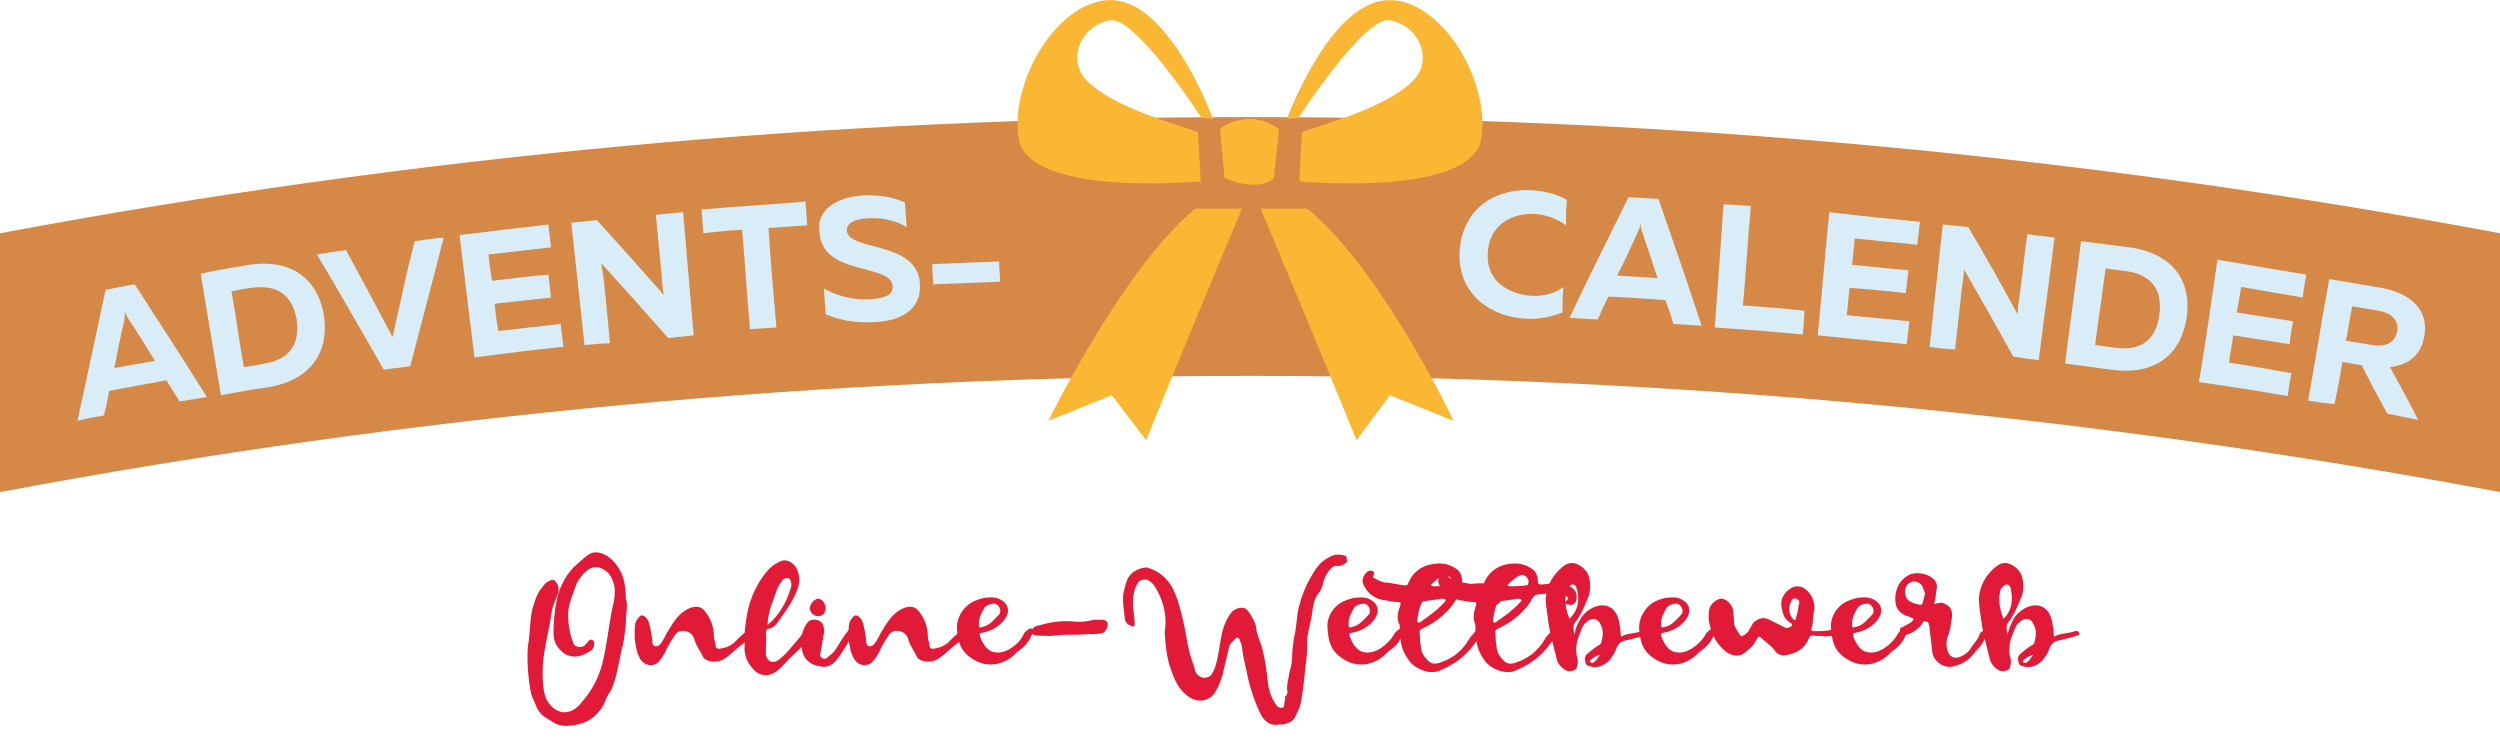 <svg xmlns="http://www.w3.org/2000/svg" xmlns:xlink="http://www.w3.org/1999/xlink" id="Calque_1" x="0px" y="0px" viewBox="0 0 284 84.5" style="enable-background:new 0 0 284 84.5;" xml:space="preserve">
<style type="text/css">
	.st0{display:none;}
	.st1{display:inline;fill:#D1884E;}
	.st2{display:inline;}
	.st3{fill:#FCB540;}
	.st4{fill:#CDEBF4;}
	.st5{fill:#E72B43;}
	.st6{fill:#D68946;}
	.st7{fill:#F9B733;}
	.st8{fill:#D8EDF7;}
	.st9{enable-background:new    ;}
	.st10{fill:#E11B37;}
</style>
<g id="FR" class="st0">
	<path class="st1" d="M284,55.9c-93.8-17.6-190.2-17.6-284,0c0-9.8,0-19.6,0-29.4c93.8-17.6,190.2-17.6,284,0   C284,36.3,284,46.1,284,55.9z"></path>
	<g class="st2">
		<path class="st3" d="M144.8,20.3l0.6-5.6c0,0-2.9-2.6-6.7-0.1l0.5,5.6C139.2,20.2,142.4,21.9,144.8,20.3z"></path>
		<path class="st3" d="M136.4,20.6c0,0-19.8,1.9-20.7-5c-1-6.9,5.2-16.6,11.4-15.5s10.7,13.4,10.7,13.4l-1.3-0.1    c0,0-7.5-11.6-10.4-11.1c-3.3,0.6-5,4.5-2.6,6.9c2.8,2.8,9,4.6,12.6,5.8L136.4,20.6z"></path>
		<path class="st3" d="M147.6,20.6c0,0,19.8,1.9,20.7-5c1-6.9-5.2-16.6-11.4-15.5s-10.7,13.4-10.7,13.4l1.3-0.1    c0,0,7.5-11.6,10.4-11.1c3.3,0.6,5,4.5,2.6,6.9c-2.8,2.8-9,4.6-12.6,5.8L147.6,20.6z"></path>
		<g>
			<path class="st3" d="M135.8,23.7c-8.2,6.7-16.7,24.1-16.7,24.1l7.2-2.9l3.8,5.1c4.6-11.3,9.2-22.3,10.9-26.3     C141.1,23.7,135.8,23.7,135.8,23.7z"></path>
			<path class="st3" d="M148.6,23.7h-5.3c1.7,4,6.3,15,10.9,26.3l3.9-5.1l7.2,2.9C165.3,47.8,156.8,30.4,148.6,23.7z"></path>
		</g>
	</g>
	<g class="st2">
		<path class="st4" d="M28.7,32.8c1-0.2,2.1-0.1,3,0.2c0.2,1,0.3,1.5,0.4,2.4c-0.8-0.5-1.8-0.6-2.7-0.5c-1.8,0.3-3.4,1.8-2.8,4.7    c0.5,2.6,2.5,3.4,4.3,3.1c1-0.2,1.9-0.7,2.4-1.4c0.2,1,0.3,1.5,0.4,2.5c-0.8,0.6-1.7,1.1-2.8,1.3c-2.7,0.5-5.8-0.9-6.5-5    C23.6,35.8,25.9,33.3,28.7,32.8z"></path>
		<path class="st4" d="M34.4,44.2c0.8-5,1.2-7.5,2.1-12.5c1-0.2,1.4-0.2,2.4-0.4c2.5,4.5,3.7,6.7,6,11.2c-0.9,0.1-1.3,0.2-2.2,0.3    c-0.4-0.8-0.7-1.3-1.1-2.1c-1.8,0.3-2.8,0.5-4.6,0.8c-0.2,0.9-0.2,1.4-0.4,2.3C35.7,44,35.3,44.1,34.4,44.2z M37.3,39.3    c1.3-0.2,2-0.3,3.3-0.5c-0.8-1.6-1.3-2.4-2.1-4c-0.1-0.2-0.2-0.5-0.4-0.9c0,0.5,0,0.7-0.1,1C37.7,36.6,37.5,37.5,37.3,39.3z"></path>
		<path class="st4" d="M46.3,30.1c0.6,3.8,0.9,5.7,1.5,9.6c2-0.3,3-0.5,5-0.7c0.1,0.9,0.2,1.4,0.3,2.3c-2.8,0.4-4.3,0.6-7.1,1.1    c-0.7-4.7-1.1-7.1-1.8-11.9C45,30.3,45.5,30.2,46.3,30.1z"></path>
		<path class="st4" d="M59.9,28.2c0.1,0.9,0.2,1.4,0.3,2.2c-2,0.3-3,0.4-5,0.7c0.1,1,0.2,1.5,0.3,2.5c1.8-0.3,2.7-0.4,4.6-0.6    c0.1,0.9,0.2,1.3,0.3,2.2c-1.8,0.2-2.7,0.4-4.5,0.6c0.2,1.1,0.2,1.6,0.4,2.7c2-0.3,3-0.4,5-0.7c0.1,0.9,0.2,1.3,0.3,2.2    c-2.9,0.4-4.3,0.6-7.2,1c-0.7-4.8-1-7.1-1.7-11.9C55.5,28.8,57,28.6,59.9,28.2z"></path>
		<path class="st4" d="M63.2,39.9c-0.6-4.8-0.9-7.1-1.5-11.9c0.8-0.1,1.2-0.2,2.1-0.3c2.3,2.9,3.4,4.3,5.7,7.2    c-0.1-0.5-0.2-1.1-0.2-1.6c-0.3-2.5-0.4-3.7-0.7-6.1c0.9-0.1,1.3-0.1,2.2-0.3c0.5,4.8,0.8,7.1,1.3,11.9c-0.8,0.1-1.2,0.1-2,0.2    c-2.2-2.9-3.4-4.3-5.7-7.2c0.1,0.5,0.2,1.1,0.2,1.6c0.3,2.5,0.4,3.7,0.8,6.1C64.5,39.7,64.1,39.8,63.2,39.9z"></path>
		<path class="st4" d="M76.8,26.2c3.7-0.4,5.6,2,6,5.4c0.3,3.5-1.2,6.1-4.8,6.5c-1.5,0.2-2.3,0.2-3.8,0.4c-0.5-4.8-0.8-7.2-1.3-11.9    C74.5,26.5,75.3,26.4,76.8,26.2z M77.1,28.5c-0.7,0.1-1,0.1-1.6,0.2c0.3,3,0.5,4.5,0.8,7.4c0.7-0.1,1-0.1,1.6-0.2    c2-0.2,3-1.6,2.7-4C80.3,29.5,79.1,28.3,77.1,28.5z"></path>
		<path class="st4" d="M85,37.5c-0.4-4.8-0.6-7.2-1.1-12c1.7-0.1,2.6-0.2,4.2-0.4c2-0.2,4.2,0.5,4.4,3.6c0.2,2-0.8,3.2-2,3.7    c1.4,1.7,2,2.6,3.4,4.3c-1,0.1-1.5,0.1-2.5,0.2c-1.2-1.6-1.8-2.4-3.1-4c-0.6,0-1,0.1-1.6,0.1c0.1,1.7,0.2,2.5,0.4,4.2    C86.3,37.4,85.8,37.4,85,37.5z M86.6,31c0.8-0.1,1.3-0.1,2.1-0.2c0.9-0.1,1.7-0.6,1.6-1.8c-0.1-1.2-0.9-1.6-1.9-1.5    c-0.8,0.1-1.3,0.1-2.1,0.2C86.4,29,86.5,29.7,86.6,31z"></path>
		<path class="st4" d="M96.5,24.6c0.3,4.8,0.5,7.2,0.8,12c-0.9,0.1-1.3,0.1-2.2,0.2c-0.3-4.8-0.5-7.2-0.9-12    C95.2,24.7,95.6,24.6,96.5,24.6z"></path>
		<path class="st4" d="M106,24c0.1,0.9,0.1,1.4,0.1,2.3c-2,0.1-3,0.2-5,0.3c0.1,1,0.1,1.5,0.2,2.5c1.8-0.1,2.8-0.2,4.6-0.3    c0.1,0.9,0.1,1.3,0.1,2.2c-1.8,0.1-2.7,0.1-4.6,0.3c0.1,1.1,0.1,1.6,0.2,2.7c2-0.1,3-0.2,5.1-0.3c0.1,0.9,0.1,1.4,0.1,2.3    c-2.9,0.2-4.3,0.2-7.2,0.4c-0.3-4.8-0.5-7.2-0.8-12C101.6,24.2,103.1,24.1,106,24z"></path>
		<path class="st4" d="M108.4,35.9c-0.2-4.8-0.4-7.2-0.6-12c1.7-0.1,2.6-0.1,4.3-0.2c2-0.1,4.1,0.7,4.3,3.7c0.1,2.1-0.9,3.1-2.1,3.6    c1.3,1.8,1.9,2.6,3.2,4.4c-1,0-1.5,0-2.5,0.1c-1.2-1.6-1.8-2.5-2.9-4.1c-0.6,0-1,0-1.6,0.1c0.1,1.7,0.1,2.5,0.2,4.2    C109.8,35.8,109.3,35.8,108.4,35.9z M110.3,29.4c0.8,0,1.3-0.1,2.1-0.1c0.9,0,1.7-0.5,1.7-1.8c-0.1-1.2-0.9-1.7-1.8-1.6    c-0.8,0-1.3,0.1-2.1,0.1C110.2,27.4,110.3,28.1,110.3,29.4z"></path>
		<path class="st4" d="M178.6,24.3c3.7,0.2,5.2,2.9,5,6.4s-2.1,5.9-5.7,5.6c-1.5-0.1-2.3-0.1-3.8-0.2c0.3-4.8,0.4-7.2,0.7-12    C176.2,24.2,177,24.2,178.6,24.3z M178.4,26.6c-0.7,0-1-0.1-1.6-0.1c-0.2,3-0.3,4.5-0.4,7.5c0.6,0,1,0.1,1.6,0.1    c2,0.1,3.2-1.1,3.4-3.5C181.5,28.1,180.4,26.7,178.4,26.6z"></path>
		<path class="st4" d="M192.9,25.4c-0.1,0.9-0.1,1.4-0.2,2.3c-2-0.2-3-0.3-5-0.4c-0.1,1-0.1,1.5-0.2,2.5c1.8,0.1,2.8,0.2,4.6,0.4    c-0.1,0.9-0.1,1.3-0.2,2.2c-1.8-0.2-2.7-0.2-4.6-0.4c-0.1,1.1-0.1,1.6-0.2,2.7c2,0.2,3,0.2,5.1,0.4c-0.1,0.9-0.1,1.3-0.2,2.3    c-2.9-0.3-4.3-0.4-7.2-0.6c0.4-4.8,0.5-7.2,0.9-12C188.5,25,190,25.2,192.9,25.4z"></path>
		<path class="st4" d="M200.2,26.1c-0.4,3.9-0.6,5.8-0.9,9.6c2,0.2,3,0.3,5,0.5c-0.1,0.9-0.1,1.4-0.3,2.3c-2.9-0.3-4.3-0.5-7.1-0.7    c0.5-4.8,0.7-7.2,1.1-11.9C198.9,26,199.3,26,200.2,26.1z"></path>
		<path class="st4" d="M203.6,31.1c0.6-1.8,0.8-2.7,1.4-4.5c0.9,0.1,1.3,0.1,2.2,0.2c-0.8,1.8-1.2,2.6-1.9,4.4    C204.6,31.2,204.2,31.1,203.6,31.1z"></path>
		<path class="st4" d="M204.8,38.6c2.2-4.6,3.3-6.9,5.5-11.5c0.9,0.1,1.4,0.2,2.4,0.3c1.1,5,1.6,7.4,2.7,12.4    c-0.9-0.1-1.3-0.2-2.2-0.3c-0.2-0.9-0.3-1.4-0.5-2.3c-1.9-0.2-2.8-0.3-4.6-0.5c-0.4,0.9-0.6,1.3-1,2.2    C206.1,38.8,205.7,38.7,204.8,38.6z M208.9,34.7c1.3,0.2,2,0.2,3.3,0.4c-0.4-1.8-0.6-2.7-0.9-4.4c-0.1-0.3-0.1-0.5-0.1-1    c-0.1,0.5-0.2,0.7-0.3,0.9C210.1,32.2,209.7,33.1,208.9,34.7z"></path>
		<path class="st4" d="M218.4,40.3c-0.9-5-1.4-7.5-2.4-12.4c0.9,0.1,1.4,0.2,2.4,0.3c0.6,3.7,0.9,5.6,1.6,9.3    c1.6-3.4,2.4-5.1,3.9-8.5c0.9,0.1,1.4,0.2,2.4,0.3c-2.3,4.5-3.4,6.8-5.6,11.3C219.8,40.5,219.3,40.4,218.4,40.3z"></path>
		<path class="st4" d="M234.7,30.5c-0.1,0.9-0.2,1.3-0.4,2.2c-2-0.3-3-0.5-5-0.8c-0.1,1-0.2,1.5-0.4,2.5c1.8,0.3,2.7,0.4,4.6,0.7    c-0.1,0.9-0.2,1.3-0.3,2.2c-1.8-0.3-2.7-0.4-4.5-0.7c-0.2,1.1-0.2,1.6-0.4,2.6c2,0.3,3,0.5,5,0.8c-0.1,0.9-0.2,1.3-0.4,2.2    c-2.9-0.5-4.3-0.7-7.2-1.1c0.7-4.8,1-7.1,1.7-11.9C230.4,29.8,231.8,30,234.7,30.5z"></path>
		<path class="st4" d="M234.6,42.6c0.8-4.7,1.1-7.1,1.9-11.9c0.8,0.1,1.2,0.2,2.1,0.3c1.4,3.4,2.1,5.1,3.4,8.5    c0.1-0.5,0.1-1.1,0.2-1.6c0.4-2.4,0.6-3.7,1-6.1c0.9,0.1,1.3,0.2,2.2,0.4c-0.8,4.7-1.2,7.1-2.1,11.8c-0.8-0.1-1.2-0.2-2-0.3    c-1.3-3.4-2-5.1-3.4-8.5c-0.1,0.5-0.1,1.1-0.2,1.6c-0.4,2.4-0.6,3.7-1,6.1C235.9,42.8,235.5,42.8,234.6,42.6z"></path>
		<path class="st4" d="M255.2,34.1c-0.2,0.9-0.3,1.4-0.4,2.3c-1.3-0.2-1.9-0.4-3.1-0.6c-0.7,3.8-1.1,5.7-1.8,9.5    c-0.9-0.2-1.3-0.2-2.1-0.4c0.7-3.8,1-5.7,1.7-9.5c-1.3-0.2-1.9-0.3-3.1-0.6c0.2-0.9,0.2-1.4,0.4-2.3    C250.2,33.1,251.9,33.4,255.2,34.1z"></path>
	</g>
	<g class="st2">
		<g>
			<path class="st5" d="M62.9,75c0.1,0.5,0.3,1,0.4,1.5s0.2,1,0.4,1.5c0.1,0.7,0.2,1,0.4,1.6c0.1,0.6,0.4,1.1,0.7,1.6     s0.8,0.9,1.4,1.2c0.1,0,0.2,0.1,0.3,0.1s0.2,0,0.3,0.1c0.4,0,0.9-0.1,1.3-0.2s0.8-0.4,1.1-0.7c0.3-0.3,0.6-0.6,0.9-1     s0.4-0.8,0.4-1.1c0.1-0.4,0.2-0.8,0.3-1.2c0.1-0.4,0.3-0.8,0.4-1.2c0.1-0.2,0.1-0.4,0.1-0.7c0-0.2-0.1-0.4-0.1-0.6     c-0.1-0.4-0.3-0.5-0.6-0.1c-0.1,0.1-0.2,0.2-0.3,0.3s-0.3,0.1-0.4,0s-0.2-0.2-0.2-0.3c0-0.1,0-0.2,0.1-0.3     c0.1-0.3,0.2-0.5,0.4-0.6c0.2-0.1,0.5-0.2,0.8-0.3c0.5-0.1,0.9,0,1.3,0.4c0.3,0.4,0.4,0.9,0.5,1.4c0,0.7,0,1.4-0.2,2.1     s-0.5,1.3-0.8,2c-0.3,0.5-0.5,0.9-0.8,1.3s-0.7,0.8-1.1,1.2c-0.3,0.3-0.6,0.5-1,0.7c-0.3,0.2-0.8,0.3-1.2,0.4     C67,84,66.5,84,65.9,84c-1.9-0.2-3.3-1-4.3-2.5c-0.3-0.4-0.5-0.8-0.8-1.3s-0.5-0.9-0.6-1.3c-0.3-0.8-0.5-1.8-0.5-2.7     c0-0.1,0-0.2,0-0.3c-0.1-0.7-0.1-1.4,0-2s0.2-1.3,0.4-2c0.2-0.5,0.4-1,0.7-1.4s0.6-0.9,0.9-1.3c0.2-0.3,0.5-0.6,0.8-0.8     c0.3-0.2,0.6-0.5,0.9-0.8c0.4-0.3,0.8-0.7,1.3-0.9c0.4-0.3,0.9-0.5,1.4-0.6c0.3-0.1,0.7-0.2,1.1-0.2c0.3-0.1,0.7-0.1,1.1-0.1     c0.8,0,1.5,0.3,2,0.8s0.8,1.1,0.8,1.8c0,0.8-0.4,1.4-1.2,1.8c-0.3,0.2-0.5,0.2-0.8,0c-0.1-0.1-0.2-0.2-0.2-0.3     c-0.1-0.2,0-0.6,0-0.9s0-0.6,0.1-0.9s-0.1-0.6-0.5-0.8c-0.3-0.1-0.6-0.2-0.9-0.3c-0.3,0-0.6,0-0.9,0.2c-0.1,0.1-0.3,0.1-0.4,0.1     s-0.2,0.1-0.4,0.1c-0.2,0.1-0.3,0.2-0.3,0.2c0,0.1-0.2,0.3-0.4,0.2c-0.1,0-0.2,0-0.3,0.1c-0.1,0.1-0.1,0.2-0.2,0.2     c-0.8,0.8-1.3,1.6-1.5,2.5s-0.3,1.9-0.4,2.8c0,0.3,0,0.6,0,0.9C62.8,74.4,62.8,74.7,62.9,75z"></path>
			<path class="st5" d="M72.8,73.2c0-0.2,0-0.4-0.1-0.7c0-0.2,0-0.4,0.2-0.7c0.1-0.1,0.3-0.3,0.5-0.4c0.3-0.1,0.5-0.2,0.7-0.2     c0.5,0.1,0.7,0.4,0.5,0.8s-0.2,0.8,0,1.1c0.1,0.3,0.4,0.6,0.8,0.8c0.3,0.1,0.5,0.1,0.8,0s0.5-0.3,0.5-0.6c0.1-0.1,0-0.1,0-0.2     c-0.1,0-0.1-0.1-0.2-0.1c-0.4-0.3-0.8-0.7-1.1-1.2c-0.3-0.4-0.4-0.9-0.4-1.4c0-0.3,0.2-0.6,0.4-0.8s0.5-0.4,0.9-0.4     c0.5,0,1,0.1,1.3,0.3c0.3,0.2,0.7,0.5,0.9,0.9c0.5,0.8,0.6,1.5,0.4,2.3c-0.1,0.2,0,0.3,0.2,0.3c0.4,0,0.8-0.1,1.1-0.2     c0.3-0.1,0.7-0.3,1-0.5c0.2-0.1,0.3-0.2,0.4-0.3c0.2-0.1,0.3-0.1,0.4-0.1c0.1,0.1,0.1,0.1,0.1,0.2S82,72.2,82,72.3     c-0.3,0.3-0.5,0.5-0.7,0.7s-0.4,0.3-0.6,0.4s-0.4,0.2-0.7,0.2c-0.3,0-0.6,0.1-0.9,0.1s-0.5,0.1-0.5,0.3c-0.1,0.2-0.2,0.4-0.4,0.5     c-0.2,0.1-0.3,0.3-0.5,0.4c-0.5,0.4-0.9,0.6-1.5,0.8c-0.5,0.2-1.1,0.1-1.7-0.1C73.4,75.1,72.9,74.3,72.8,73.2z M77.2,71.8     c0-0.3-0.1-0.6-0.2-0.8c-0.1-0.2-0.2-0.4-0.3-0.5c-0.2-0.2-0.4-0.2-0.6,0.1c-0.2,0.3-0.2,0.6,0,0.8c0.1,0.2,0.3,0.4,0.4,0.7     c0.1,0.1,0.1,0.2,0.2,0.3c0.1,0.1,0.2,0.2,0.3,0.1s0.2-0.2,0.2-0.3C77.2,72,77.2,71.9,77.2,71.8z"></path>
			<path class="st5" d="M81.4,71.3c0-0.2,0-0.3,0-0.5s0.1-0.3,0.3-0.5S82,70,82.1,70s0.3,0,0.5,0.2s0.3,0.3,0.4,0.5     c0.1,0.3,0.2,0.6,0.3,0.9s0.2,0.6,0.3,0.9c0,0.1,0.1,0.3,0.1,0.4s0.1,0.2,0.3,0.3c0.2,0,0.4,0,0.5-0.1s0.2-0.3,0.3-0.4     c0.2-0.2,0.3-0.5,0.3-0.7s0.2-0.5,0.3-0.7c0.3-0.5,0.6-1,0.9-1.5s0.8-0.9,1.5-1.1c0.6-0.3,1.2-0.1,1.7,0.4     c0.3,0.3,0.6,0.7,0.8,1.2s0.3,0.9,0.4,1.3c0,0.2,0.1,0.3,0.1,0.5c0.1,0.2,0.1,0.3,0.1,0.5c0,0.1,0.1,0.2,0.2,0.2s0.2,0,0.3,0     c0.9-0.2,1.5-0.6,2-1.1c0.1-0.1,0.3-0.3,0.4-0.5c0.2-0.2,0.3-0.3,0.5-0.5c0.1-0.1,0.3-0.1,0.4-0.1c0.1,0.1,0.2,0.3,0.1,0.4     s-0.2,0.3-0.2,0.4s-0.2,0.3-0.3,0.4c-0.4,0.3-0.7,0.6-1.1,0.9c-0.3,0.3-0.7,0.6-1,0.9c-0.7,0.5-1.4,0.7-2.2,0.5     c-0.2-0.1-0.4-0.2-0.5-0.3c-0.2-0.3-0.4-0.6-0.6-0.9s-0.5-0.6-0.6-0.9c-0.2-0.4-0.5-0.8-1.1-0.9s-1,0.1-1.2,0.5     c-0.3,0.5-0.6,1.1-0.8,1.7c-0.1,0.3-0.2,0.5-0.3,0.7c-0.1,0.2-0.3,0.4-0.4,0.6c-0.3,0.4-0.7,0.6-1.2,0.6s-0.9-0.2-1.1-0.6     c-0.2-0.3-0.4-0.7-0.5-1s-0.2-0.7-0.3-1.1c0-0.2,0-0.3-0.1-0.6C81.4,71.7,81.4,71.5,81.4,71.3z"></path>
			<path class="st5" d="M96.9,70.7c0,0.2,0.1,0.5,0.2,0.8s0.2,0.5,0.4,0.8c0.4,0.5,1,0.7,1.8,0.6c0.8-0.2,1.5-0.4,2.1-0.8     s1.2-0.8,1.7-1.4c0.2-0.2,0.3-0.3,0.5-0.5s0.3-0.3,0.5-0.5c0.1-0.1,0.2-0.1,0.3-0.1c0.1,0,0.1,0.1,0.1,0.2c0,0.2-0.1,0.3-0.2,0.4     c-0.5,0.6-0.9,1.1-1.4,1.7c-0.5,0.5-1.1,1-1.7,1.4c-0.2,0.1-0.4,0.2-0.6,0.3s-0.4,0.1-0.7,0.2c-0.5,0.2-1,0.3-1.4,0.3     s-1-0.1-1.4-0.2c-0.5-0.1-0.9-0.3-1.3-0.6c-0.4-0.3-0.6-0.6-0.8-1c-0.2-0.4-0.3-0.8-0.4-1.2c-0.1-0.4-0.1-0.8-0.1-1.2     c0-0.4,0.1-0.7,0.3-1c0.2-0.3,0.4-0.6,0.7-0.8c0.4-0.3,0.8-0.6,1.2-0.8s0.9-0.3,1.4-0.3c0.7,0,1.4,0.2,1.9,0.7     c0.2,0.2,0.3,0.4,0.3,0.6s0,0.4-0.2,0.7c-0.1,0.1-0.1,0.2-0.2,0.2s-0.2,0-0.3,0c-0.1,0-0.2-0.1-0.2-0.1c0-0.1,0-0.2,0-0.2     c-0.1-0.3-0.3-0.5-0.7-0.6c-0.2,0-0.3-0.1-0.4-0.1c-0.2,0-0.3,0.1-0.4,0.2c-0.3,0.3-0.5,0.7-0.6,1C96.9,69.8,96.8,70.2,96.9,70.7     z"></path>
			<path class="st5" d="M103.7,70.4c0-0.2,0-0.4,0-0.7s0.1-0.4,0.2-0.7c0.1-0.1,0.3-0.3,0.6-0.4s0.5-0.2,0.7-0.1     c0.5,0.1,0.7,0.4,0.5,0.8s-0.2,0.8-0.1,1.1c0.1,0.3,0.4,0.6,0.8,0.8c0.2,0.1,0.5,0.1,0.8,0s0.5-0.3,0.6-0.5     c0.1-0.1,0.1-0.1,0-0.2c-0.1,0-0.1-0.1-0.2-0.1c-0.4-0.4-0.8-0.8-1-1.2c-0.2-0.4-0.3-0.9-0.3-1.5c0-0.3,0.2-0.6,0.4-0.8     c0.3-0.2,0.6-0.4,0.9-0.4c0.5,0,1,0.1,1.3,0.4s0.6,0.6,0.8,0.9c0.4,0.8,0.5,1.6,0.3,2.3c-0.1,0.2,0,0.3,0.2,0.3     c0.4,0,0.8-0.1,1.2-0.2s0.7-0.3,1-0.5c0.2-0.1,0.3-0.2,0.4-0.3c0.2-0.1,0.3-0.1,0.4-0.1c0.1,0.1,0.1,0.1,0.1,0.2     s-0.1,0.1-0.1,0.2c-0.3,0.3-0.5,0.5-0.7,0.6s-0.4,0.3-0.6,0.4s-0.4,0.2-0.7,0.2s-0.6,0.1-0.9,0.1s-0.5,0.1-0.6,0.3     c-0.1,0.2-0.2,0.4-0.4,0.5c-0.2,0.1-0.3,0.3-0.6,0.4c-0.5,0.3-1,0.6-1.5,0.7s-1.1,0.1-1.7-0.2C104.2,72.3,103.7,71.5,103.7,70.4z      M108.2,69.1c0-0.3-0.1-0.6-0.2-0.8c-0.1-0.2-0.2-0.4-0.3-0.5c-0.2-0.2-0.4-0.2-0.6,0.1c-0.2,0.3-0.2,0.6-0.1,0.8     c0.1,0.2,0.2,0.4,0.4,0.7c0.1,0.1,0.1,0.2,0.2,0.3c0.1,0.1,0.2,0.2,0.3,0.1c0.1-0.1,0.2-0.2,0.2-0.3     C108.2,69.4,108.2,69.2,108.2,69.1z"></path>
			<path class="st5" d="M117.6,70.2c-0.2,0.3-0.4,0.6-0.6,0.8c-0.2,0.3-0.5,0.4-0.7,0.6c-0.3,0.2-0.6,0.4-0.9,0.6s-0.7,0.3-1.1,0.3     c-0.5,0.1-1-0.1-1.2-0.3c-0.3-0.3-0.6-0.6-0.6-0.9s-0.1-0.7-0.1-1.1c0-0.3,0.1-0.5,0.1-0.8s0.1-0.5,0.2-0.8     c0.2-0.7,0.7-1.2,1.3-1.6c0.2-0.1,0.4-0.1,0.7,0c0.3,0.1,0.5,0.3,0.5,0.5c0.1,0.5,0.1,1.1-0.2,1.6c-0.1,0.2-0.2,0.4-0.2,0.6     s0.1,0.4,0.2,0.6s0.2,0.3,0.4,0.3c0.2,0,0.4,0,0.6-0.1s0.3-0.2,0.5-0.4c0.2-0.1,0.3-0.3,0.4-0.5c0.1-0.3,0.2-0.5,0.3-0.8     c0.1-0.2,0.3-0.5,0.3-0.8c0.1-0.2,0.2-0.5,0.3-0.7c0.1-0.2,0.3-0.4,0.6-0.6c0.3-0.2,0.6-0.3,1-0.3c0.2,0,0.4,0.2,0.5,0.3     c0.1,0.2,0.1,0.4,0.2,0.6s0.1,0.4,0,0.6c-0.1,0.3-0.1,0.6-0.1,0.9c-0.1,0.3-0.1,0.6,0,0.9c0.1,0.4,0.3,0.6,0.8,0.7     c0.3,0,0.5,0,0.7-0.1s0.4-0.3,0.6-0.4c0.1-0.1,0.3-0.3,0.4-0.4s0.2-0.3,0.4-0.4c0.1-0.1,0.3-0.2,0.6-0.3c0.1,0,0.2,0,0.3,0.1     c0.1,0.1,0.1,0.2,0,0.3c-0.3,0.2-0.5,0.5-0.6,0.8s-0.3,0.6-0.6,0.8c-0.4,0.3-0.8,0.6-1.2,0.9c-0.4,0.3-0.9,0.4-1.5,0.4     c-0.5,0-0.9-0.1-1.3-0.4s-0.6-0.6-0.7-1c0-0.1-0.1-0.2-0.1-0.3C117.7,70.5,117.6,70.3,117.6,70.2z"></path>
			<path class="st5" d="M123.6,67.4c-0.5-0.1-0.9-0.3-1.1-0.6c-0.3-0.3-0.4-0.6-0.4-1.1s0.1-1,0.3-1.4c0.2-0.5,0.5-0.8,1-1.2     c0.2-0.1,0.5-0.2,0.8-0.3c0.3,0,0.7,0,1,0s0.6,0.1,0.9,0.3s0.5,0.3,0.7,0.5s0.2,0.4,0.2,0.7c-0.1,0.3-0.1,0.5-0.1,0.8     s-0.1,0.5-0.2,0.8c0.2,0,0.3,0,0.5-0.1s0.3-0.1,0.5,0c0.9,0.2,1.3,0.8,1.1,1.8c-0.1,0.3-0.1,0.7-0.1,1c-0.1,0.3-0.1,0.7-0.3,1     c-0.1,0.2-0.1,0.4-0.1,0.6s0,0.4,0.1,0.6c0.2,0.8,0.8,1,1.6,0.7c0.6-0.2,1-0.5,1.2-0.9c0.1-0.2,0.3-0.5,0.5-0.7s0.4-0.5,0.5-0.8     c0-0.1,0.1-0.2,0.3-0.3c0.2-0.1,0.4-0.1,0.5,0s0.1,0.1,0.1,0.2s0,0.1-0.1,0.2c-0.1,0.3-0.3,0.5-0.4,0.8c-0.1,0.2-0.3,0.5-0.5,0.7     c-0.1,0.1-0.3,0.3-0.4,0.4c-0.1,0.1-0.2,0.3-0.4,0.4c-0.3,0.3-0.6,0.6-1,0.7s-0.8,0.3-1.1,0.4c-0.5,0.1-1.1,0.1-1.6-0.3     s-0.8-0.7-0.9-1.2c-0.1-0.4-0.1-0.8-0.2-1.3s-0.1-0.8-0.2-1.2c0-0.1-0.1-0.3-0.1-0.4s-0.2-0.2-0.4-0.3c-0.1,0-0.2,0-0.2,0     s-0.1,0.1-0.1,0.2c-0.4,0.6-1,1.1-1.8,1.3c-0.1,0-0.1,0-0.1,0c-0.1,0-0.2,0-0.3,0c-0.1,0-0.2-0.1-0.3-0.2     c-0.1-0.1-0.1-0.2-0.1-0.3c0-0.1,0.1-0.2,0.1-0.3c0.2-0.1,0.5-0.3,0.8-0.4s0.5-0.3,0.7-0.5C124.1,67.5,124,67.4,123.6,67.4z      M125.6,64.9c0-0.1-0.1-0.2-0.1-0.2c0-0.1-0.1-0.2-0.1-0.3c-0.1-0.1-0.2-0.3-0.3-0.4c-0.1-0.1-0.3-0.2-0.5-0.3     c-0.4-0.1-0.8,0.1-1,0.4c-0.2,0.2-0.3,0.5-0.3,0.8s0.1,0.6,0.3,0.9c0.1,0.1,0.3,0.3,0.7,0.4c0.4,0.1,0.6,0.2,0.8,0.1     c0.1,0,0.2-0.1,0.2-0.2c0.1-0.2,0.1-0.3,0.1-0.5C125.5,65.3,125.6,65.1,125.6,64.9z"></path>
			<path class="st5" d="M139.8,68.6c0.1,0,0.3,0,0.5,0s0.4,0,0.6,0c0.2,0,0.3-0.1,0.5,0c0.1,0.1,0.3,0.1,0.4,0.2     c0.1,0.1,0.2,0.1,0.1,0.2c0,0.1-0.1,0.1-0.2,0.2c-0.1,0-0.3,0.1-0.4,0.1s-0.3,0-0.4,0c-0.3-0.1-0.6,0-0.9,0     c-0.3,0.1-0.6,0.1-0.9,0.1c-0.1,0-0.2,0.1-0.2,0.2c-0.1,0.2-0.1,0.3-0.1,0.5s-0.1,0.3-0.1,0.5c-0.1,0.3-0.3,0.7-0.5,0.9     c-0.2,0.3-0.5,0.5-0.7,0.7c-0.1,0.1-0.1,0.1-0.1,0.1l-0.1,0.1c-0.2,0.1-0.4,0.2-0.7,0.2s-0.6,0.1-0.9,0c-0.3,0-0.6-0.1-0.9-0.2     c-0.3-0.1-0.5-0.2-0.7-0.3c-0.4-0.4-0.7-0.7-0.7-1s0.1-0.6,0.5-0.9c0.2-0.2,0.4-0.3,0.6-0.4c0.2-0.1,0.4-0.3,0.6-0.4     c0.1-0.1,0.2-0.2,0.1-0.3l-0.1-0.1c-0.1-0.1-0.1-0.3-0.2-0.4c-0.1-0.1-0.2-0.2-0.4-0.3c-0.1-0.1-0.3-0.1-0.3,0.1     c-0.1,0.1-0.2,0.2-0.3,0.3c-0.1,0.1-0.3,0.1-0.4,0.2c-0.1,0.1-0.3,0.2-0.4,0.2c-0.2,0.2-0.4,0.1-0.6-0.1c-0.1-0.1-0.1-0.2,0-0.3     c0.1-0.1,0.1-0.1,0.2-0.2c0.1-0.1,0.3-0.2,0.4-0.2c0.1-0.1,0.2-0.2,0.4-0.2c0.2-0.1,0.4-0.2,0.4-0.3s-0.1-0.1-0.2-0.3     c-0.6-0.7-1-1.4-1.1-2.2c0-0.7,0.4-1.3,1.1-1.7c0.5-0.3,1-0.3,1.6-0.3s1.1,0.3,1.5,0.6c0.3,0.2,0.4,0.5,0.4,0.8s-0.1,0.5-0.1,0.8     c-0.1,0.2-0.2,0.5-0.4,0.7c-0.1,0.1-0.1,0.3,0.1,0.4c0.4,0.2,0.7,0.4,1,0.7s0.6,0.6,0.8,0.9c0.1,0.1,0.3,0.2,0.5,0.2     C139.2,68.6,139.4,68.6,139.8,68.6z M135.8,70.3c0-0.2-0.1-0.3-0.2-0.2c-0.2,0.1-0.4,0.2-0.5,0.2c-0.2,0.1-0.3,0.2-0.4,0.3     c-0.1,0.1-0.1,0.3,0,0.4s0.2,0.2,0.4,0.2c0.2-0.1,0.4-0.2,0.6-0.3C135.7,70.7,135.8,70.5,135.8,70.3z M135.3,64.3     c-0.1,0-0.2,0.1-0.3,0.1s-0.2,0.1-0.3,0.2s0,0.3,0.2,0.5c0.1,0.1,0.1,0.2,0.2,0.3c0.1,0.1,0.2,0.2,0.3,0.3     c0.1,0.1,0.1,0.1,0.2,0.2s0.2,0.1,0.3,0.1s0.2-0.1,0.2-0.2s0.1-0.2,0.1-0.3c0.1-0.2,0.1-0.5-0.1-0.8     C135.9,64.4,135.5,64.3,135.3,64.3z"></path>
			<path class="st5" d="M149.4,68.4c-0.1-0.7,0.2-1.4,0.6-1.9c0.5-0.5,1-0.9,1.6-1.1c0.4-0.1,0.8-0.2,1.1-0.2c0.4,0,0.8,0,1.1,0     c0.6,0.1,1.1,0.4,1.3,0.9c0.3,0.4,0.1,0.9-0.4,1.5c-0.7,0.7-1.6,1.2-2.7,1.3c-0.1,0-0.2,0.1-0.2,0.3c0.1,0.3,0.3,0.6,0.4,0.8     c0.2,0.3,0.4,0.5,0.6,0.7c0.4,0.3,0.9,0.4,1.4,0.3s1-0.2,1.3-0.5c0.6-0.4,1.1-0.9,1.5-1.4c0.1-0.1,0.1-0.2,0.2-0.3     s0.2-0.1,0.3-0.2c0.2-0.1,0.4-0.1,0.5,0s0.1,0.1,0.1,0.2S158,68.9,158,69c-0.2,0.4-0.4,0.7-0.6,1s-0.5,0.5-0.9,0.8     c-0.1,0.1-0.3,0.2-0.4,0.3s-0.3,0.2-0.4,0.3c-0.7,0.5-1.4,0.8-2.3,0.8s-1.7-0.1-2.5-0.6c-0.7-0.4-1.1-0.9-1.3-1.4     C149.6,69.7,149.5,69.1,149.4,68.4z M151.9,67.8c0,0.3,0,0.4,0.1,0.4s0.2,0,0.4,0c0.4-0.1,0.8-0.3,1-0.5s0.6-0.5,0.8-0.8     c0.2-0.2,0.2-0.4,0.1-0.6s-0.3-0.4-0.5-0.5s-0.4,0-0.7,0.1s-0.5,0.2-0.6,0.4C152.1,66.8,151.9,67.3,151.9,67.8z"></path>
			<path class="st5" d="M157.6,68.4c0-0.2,0-0.3,0.1-0.5s0.2-0.3,0.3-0.5s0.3-0.3,0.4-0.3c0.1,0,0.3,0.1,0.5,0.2s0.3,0.3,0.3,0.5     c0.1,0.3,0.1,0.6,0.2,0.9s0.1,0.6,0.2,0.9c0,0.1,0.1,0.3,0.1,0.4s0.1,0.2,0.3,0.3c0.2,0.1,0.4,0,0.5-0.1s0.2-0.2,0.4-0.3     c0.2-0.2,0.3-0.4,0.4-0.7s0.2-0.5,0.4-0.7c0.3-0.5,0.7-0.9,1.1-1.3c0.4-0.4,0.9-0.8,1.6-0.9c0.7-0.2,1.2,0,1.6,0.6     c0.3,0.4,0.5,0.8,0.6,1.2c0.1,0.4,0.2,0.9,0.2,1.3c0,0.2,0,0.4,0.1,0.5c0.1,0.2,0.1,0.3,0.1,0.5c0,0.1,0,0.2,0.1,0.2s0.2,0,0.3,0     c0.9-0.1,1.6-0.4,2.1-0.8c0.1-0.1,0.3-0.3,0.5-0.4s0.4-0.3,0.6-0.4c0.1-0.1,0.3-0.1,0.4,0c0.1,0.1,0.1,0.3,0.1,0.4     c-0.1,0.1-0.2,0.3-0.3,0.4s-0.2,0.2-0.4,0.3c-0.4,0.2-0.8,0.5-1.1,0.7c-0.4,0.3-0.7,0.5-1.1,0.7c-0.7,0.4-1.5,0.5-2.3,0.2     c-0.2-0.1-0.4-0.2-0.4-0.3c-0.1-0.3-0.3-0.6-0.5-1c-0.2-0.3-0.4-0.7-0.5-1c-0.1-0.5-0.4-0.8-1-1c-0.5-0.2-1,0-1.3,0.3     c-0.4,0.5-0.8,1-1.1,1.6c-0.1,0.2-0.2,0.4-0.4,0.7c-0.1,0.2-0.3,0.4-0.5,0.6c-0.3,0.3-0.7,0.5-1.2,0.4s-0.8-0.3-1.1-0.7     c-0.2-0.3-0.3-0.7-0.4-1.1c-0.1-0.4-0.1-0.7-0.1-1.1c0-0.2,0-0.3,0-0.6C157.6,68.7,157.6,68.6,157.6,68.4z"></path>
			<path class="st5" d="M178.8,71.1c0-0.5,0-1.1,0.1-1.6s0.3-1,0.4-1.6c0.3-0.8,0.7-1.7,1.1-2.4s1.1-1.4,1.8-2.1     c0.4-0.3,0.9-0.6,1.5-0.7c0.4-0.1,0.7,0,1,0.2s0.5,0.4,0.6,0.8c0.3,0.6,0.3,1.2,0,1.8s-0.6,1.2-1,1.7s-0.8,1.1-1.3,1.6     c-0.1,0.1-0.3,0.3-0.4,0.4c-0.1,0.1-0.3,0.3-0.4,0.4c-0.1,0.1-0.2,0.1-0.3,0.2s-0.2,0.1-0.4,0.1c-0.3,0-0.5,0.2-0.4,0.4     c0,0.3,0,0.6,0,0.9c-0.1,0.3-0.1,0.6-0.1,0.9c0,0.2-0.1,0.4,0,0.5c0.1,0.4,0.2,0.6,0.5,0.7s0.6,0.1,0.9-0.1     c0.5-0.3,0.8-0.6,1.1-0.8c0.4-0.3,0.8-0.7,1.1-1c0.4-0.3,0.8-0.7,1.1-1.1c0.1-0.1,0.3-0.2,0.4-0.2c0.1,0,0.2,0.1,0.4,0.2     c0.1,0.1,0.1,0.2,0,0.3c-0.4,0.5-0.8,0.9-1.2,1.3s-0.9,0.8-1.4,1.1c-0.3,0.2-0.6,0.4-0.8,0.7s-0.6,0.4-0.9,0.6     c-0.6,0.4-1.2,0.4-1.7,0.3s-1-0.5-1.3-1c-0.3-0.4-0.5-0.8-0.6-1.2S178.8,71.4,178.8,71.1z M181.5,69.3L181.5,69.3     c0.1,0,0.1,0,0.1,0s0,0,0.1,0c0.7-0.5,1.3-1,1.8-1.6s0.9-1.3,1.2-2c0.1-0.1,0.1-0.3,0.1-0.5c0-0.1,0-0.3-0.1-0.4     c0-0.1-0.1-0.2-0.3-0.3c-0.1-0.1-0.3-0.1-0.4,0c-0.1,0.1-0.3,0.1-0.4,0.1c-0.1,0-0.1,0.1-0.2,0.2c-0.1,0.1-0.1,0.1-0.2,0.2     c-0.2,0.2-0.3,0.5-0.4,0.7s-0.2,0.5-0.4,0.8c-0.2,0.4-0.4,0.9-0.6,1.3C181.6,68.3,181.5,68.8,181.5,69.3z"></path>
			<path class="st5" d="M188.2,70.3c0,0.1,0,0.3-0.1,0.4S188,71,188,71.2c-0.1,0.3-0.1,0.6-0.2,0.8c-0.1,0.3-0.1,0.6-0.2,0.8     c-0.1,0.2-0.1,0.4,0.2,0.6c0.1,0.1,0.2,0.1,0.3,0s0.2-0.1,0.3-0.1c0.2-0.1,0.4-0.3,0.6-0.4c0.2-0.2,0.4-0.3,0.5-0.5     c0.2-0.2,0.4-0.5,0.7-0.8c0.2-0.3,0.5-0.6,0.7-0.8c0.1-0.1,0.1-0.1,0.2-0.2s0.2-0.1,0.3,0.1c0.2,0.2,0.2,0.3,0,0.5     c-0.3,0.4-0.7,0.8-1,1.3c-0.4,0.5-0.7,0.9-1.1,1.3c-0.3,0.2-0.5,0.4-0.8,0.5s-0.6,0.1-1.1,0s-0.9-0.3-1.2-0.5s-0.6-0.6-0.7-1.1     c-0.3-1.1-0.1-2.1,0.7-3c0.1-0.1,0.3-0.2,0.4-0.3s0.3-0.1,0.5-0.1C187.8,69.3,188.2,69.6,188.2,70.3z M186.7,67.9     c0-0.2,0.1-0.4,0.3-0.6s0.5-0.3,0.7-0.3s0.4,0.1,0.6,0.3c0.1,0.2,0.3,0.4,0.3,0.7c0,0.3-0.1,0.5-0.3,0.6     c-0.2,0.2-0.4,0.2-0.8,0.2c-0.2,0-0.4-0.1-0.6-0.3C186.8,68.4,186.7,68.2,186.7,67.9z"></path>
			<path class="st5" d="M193.2,71.2c0,0.2,0,0.5,0,0.7c0,0.3,0.1,0.5,0.1,0.8c0,0.2,0.1,0.4,0.2,0.5c0.2,0.2,0.4,0.4,0.5,0.4     s0.3-0.1,0.5-0.3c0.5-0.4,0.9-0.7,1.3-1.2c0.4-0.4,0.8-0.9,1.1-1.4c0.2-0.3,0.2-0.7,0.1-1c-0.1-0.3-0.1-0.6-0.1-0.8     c0-0.3,0.1-0.6,0.3-0.7s0.4-0.1,0.6-0.2c0.2,0,0.4,0,0.6,0.2c0.2,0.2,0.4,0.4,0.6,0.6s0.3,0.5,0.4,0.8c0.1,0.5,0.2,0.9,0.3,1.4     s0.1,0.9,0.2,1.4c0,0.1,0.1,0.2,0.1,0.3c0,0,0.1,0,0.3-0.1c0.4-0.2,0.8-0.3,1.3-0.4s0.9-0.3,1.3-0.4c0.1,0,0.3-0.1,0.4-0.1     c0.1,0,0.2,0,0.4-0.1c0.1,0,0.1,0,0.2,0s0.1,0.1,0.2,0.1c0.1,0.2,0,0.3-0.2,0.4c-0.1,0-0.3,0.1-0.4,0.1s-0.2,0.1-0.4,0.1     c-0.5,0.1-1,0.3-1.5,0.5s-1,0.4-1.4,0.7c-0.1,0.1-0.2,0.2-0.2,0.3s0,0.2,0,0.3c0,0.4,0.1,0.8,0.1,1.2c0.1,0.4,0,0.8,0,1.1     c-0.2,1-0.5,2.1-0.9,3.1c-0.1,0.2-0.2,0.3-0.3,0.4c-0.4,0.3-0.9,0.6-1.3,0.9c-0.4,0.3-0.9,0.5-1.4,0.6c-0.7,0.1-1.3,0-1.8-0.4     s-0.8-0.9-0.8-1.7c0-0.7,0.2-1.3,0.5-1.9s0.8-1.1,1.3-1.6c0.5-0.4,1-0.8,1.6-1.2c0.3-0.2,0.4-0.4,0.4-0.8c0-0.3,0-0.6,0-0.8     c0-0.3,0-0.6-0.1-0.8c0-0.1,0-0.1,0-0.2s0-0.1-0.1-0.1c-0.1-0.1-0.2,0-0.3,0.1c-0.4,0.3-0.7,0.6-1.1,0.9     c-0.4,0.3-0.7,0.6-1.1,0.9c-0.4,0.3-0.8,0.6-1.3,0.8s-1,0.3-1.6,0.2c-0.3-0.1-0.7-0.2-1-0.5s-0.5-0.5-0.6-0.8     c-0.1-0.5-0.2-1-0.2-1.5s0.1-1,0.3-1.5c0.6-1.3,1.5-2.1,2.9-2.5c0.3-0.1,0.6-0.1,0.8,0c0.4,0.1,0.9,0.3,1.3,0.4     c0.4,0.2,0.7,0.5,0.8,1c0.1,0.3,0.1,0.6-0.1,0.9c-0.1,0.1-0.1,0.2-0.2,0.3s-0.2,0.1-0.3,0.1s-0.3-0.1-0.3-0.1     c-0.1-0.1-0.2-0.2-0.2-0.3c-0.1-0.3-0.3-0.5-0.6-0.7c-0.3-0.1-0.6,0-0.9,0.3c-0.2,0.2-0.4,0.4-0.4,0.6     C193.3,70.7,193.2,70.9,193.2,71.2z M197.8,75.5c-0.1,0-0.2,0.1-0.2,0.1c-1,0.9-1.7,1.8-2.3,2.8c-0.1,0.2-0.1,0.5-0.1,0.7     c0,0.1,0,0.3,0.1,0.5s0.2,0.3,0.4,0.3c0.4,0.1,0.6-0.1,0.8-0.3c0.2-0.3,0.4-0.6,0.5-0.9s0.3-0.6,0.4-0.9c0.2-0.3,0.3-0.7,0.4-1.1     C197.8,76.3,197.8,75.9,197.8,75.5z"></path>
			<path class="st5" d="M203.4,71.4c0-0.2,0.1-0.3,0.1-0.5c0.1-0.2,0.2-0.3,0.4-0.4s0.3-0.2,0.5-0.2c0.1,0,0.3,0.1,0.5,0.3     c0.2,0.2,0.3,0.3,0.3,0.5c0.1,0.3,0.1,0.6,0.1,0.9s0.1,0.6,0.1,0.9c0,0.1,0,0.3,0,0.4s0.1,0.3,0.2,0.3c0.2,0.1,0.4,0.1,0.5,0     s0.3-0.2,0.4-0.3c0.2-0.2,0.4-0.4,0.5-0.6s0.3-0.4,0.4-0.6c0.4-0.4,0.8-0.8,1.2-1.3c0.4-0.4,1-0.7,1.7-0.8     c0.7-0.1,1.2,0.1,1.6,0.7c0.3,0.4,0.4,0.8,0.5,1.3c0.1,0.4,0.1,0.9,0.1,1.4c0,0.2,0,0.4,0,0.5c0,0.2,0.1,0.3,0,0.5     c0,0.1,0,0.2,0.1,0.2s0.2,0,0.3,0.1c0.9,0,1.6-0.2,2.2-0.7c0.2-0.1,0.3-0.2,0.5-0.3c0.2-0.1,0.4-0.2,0.6-0.3     c0.2-0.1,0.3-0.1,0.4,0c0.1,0.1,0.1,0.3,0,0.4s-0.2,0.2-0.3,0.4c-0.1,0.1-0.2,0.2-0.4,0.3c-0.4,0.2-0.8,0.4-1.2,0.6     s-0.8,0.4-1.2,0.6c-0.8,0.4-1.5,0.4-2.3,0c-0.2-0.1-0.4-0.3-0.4-0.4c-0.1-0.3-0.3-0.7-0.4-1c-0.2-0.3-0.3-0.7-0.4-1     c-0.1-0.5-0.4-0.9-0.9-1.1s-1-0.1-1.3,0.3c-0.4,0.4-0.9,0.9-1.2,1.5c-0.1,0.2-0.3,0.4-0.4,0.6s-0.4,0.4-0.5,0.5     c-0.4,0.3-0.8,0.4-1.2,0.3c-0.5-0.1-0.8-0.4-1-0.8s-0.3-0.7-0.3-1.1s0-0.7-0.1-1.1c0-0.2,0-0.3,0.1-0.6     C203.4,71.7,203.4,71.6,203.4,71.4z"></path>
			<path class="st5" d="M216,73.1c0-0.7,0.3-1.4,0.8-1.8c0.5-0.5,1.1-0.8,1.7-0.9c0.4-0.1,0.8-0.1,1.2-0.1s0.8,0.1,1.1,0.2     c0.6,0.2,1,0.6,1.2,1s0,0.9-0.5,1.4c-0.7,0.6-1.7,1-2.8,1c-0.1,0-0.2,0.1-0.2,0.3c0.1,0.3,0.2,0.6,0.3,0.9s0.3,0.5,0.5,0.8     c0.4,0.3,0.8,0.5,1.3,0.5s1-0.1,1.4-0.3c0.7-0.3,1.2-0.7,1.7-1.3c0.1-0.1,0.2-0.2,0.3-0.2c0.1-0.1,0.2-0.1,0.3-0.2     c0.2-0.1,0.4-0.1,0.5,0s0.1,0.1,0.1,0.2s-0.1,0.1-0.1,0.2c-0.2,0.3-0.5,0.6-0.7,0.9s-0.6,0.5-1,0.7c-0.2,0.1-0.3,0.2-0.5,0.3     c-0.1,0.1-0.3,0.2-0.5,0.3c-0.7,0.4-1.5,0.6-2.4,0.6s-1.7-0.3-2.5-0.9c-0.6-0.5-1-1-1.2-1.6C216.1,74.3,216,73.7,216,73.1z      M218.6,72.7c0,0.3,0,0.4,0,0.4s0.2,0,0.4,0c0.4,0,0.8-0.2,1.1-0.4c0.3-0.2,0.6-0.4,0.9-0.7c0.2-0.1,0.3-0.3,0.2-0.6     c-0.1-0.3-0.2-0.4-0.4-0.5s-0.4-0.1-0.7,0s-0.6,0.2-0.7,0.3C218.9,71.7,218.6,72.2,218.6,72.7z"></path>
		</g>
	</g>
</g>
<path class="st6" d="M284,55.9c-93.8-17.6-190.2-17.6-284,0c0-9.8,0-19.6,0-29.4c93.8-17.6,190.2-17.6,284,0  C284,36.3,284,46.1,284,55.9z"></path>
<g>
	<path class="st7" d="M144.7,20.3l0.6-5.6c0,0-2.9-2.6-6.7-0.1l0.5,5.6C139.2,20.2,142.4,21.9,144.7,20.3z"></path>
	<path class="st7" d="M136.4,20.6c0,0-19.8,1.9-20.7-5c-1-6.9,5.2-16.6,11.4-15.5s10.7,13.4,10.7,13.4l-1.3-0.1   c0,0-7.5-11.6-10.4-11.1c-3.3,0.6-5,4.5-2.6,6.9c2.8,2.8,9,4.6,12.6,5.8L136.4,20.6z"></path>
	<path class="st7" d="M147.6,20.6c0,0,19.8,1.9,20.7-5c1-6.9-5.2-16.6-11.4-15.5s-10.7,13.4-10.7,13.4l1.3-0.1   c0,0,7.5-11.6,10.4-11.1c3.3,0.6,5,4.5,2.6,6.9c-2.8,2.8-9,4.6-12.6,5.8L147.6,20.6z"></path>
	<g>
		<path class="st7" d="M135.8,23.7c-8.2,6.7-16.7,24.1-16.7,24.1l7.2-2.9l3.9,5.1c4.6-11.3,9.2-22.3,10.9-26.3H135.8z"></path>
		<path class="st7" d="M148.5,23.7h-5.3c1.7,4,6.3,15,10.9,26.3l3.8-5.1l7.2,2.9C165.2,47.8,156.8,30.4,148.5,23.7z"></path>
	</g>
</g>
<g>
	<g>
		<path class="st8" d="M8.8,47.8c1.3-5.9,1.9-8.9,3.2-14.9c1.3-0.2,2-0.4,3.3-0.6c3.3,5.1,5,7.7,8.2,12.8c-1.3,0.2-1.9,0.3-3.1,0.5    c-0.6-1-0.9-1.4-1.5-2.4c-2.6,0.5-3.9,0.7-6.5,1.2c-0.2,1.1-0.3,1.7-0.6,2.8C10.6,47.4,10,47.5,8.8,47.8z M13,41.8    c1.8-0.3,2.8-0.5,4.6-0.8c-1.1-1.8-1.7-2.8-2.9-4.6c-0.2-0.3-0.3-0.5-0.5-1c0,0.6-0.1,0.8-0.1,1.1C13.6,38.6,13.4,39.7,13,41.8z"></path>
		<path class="st8" d="M28.2,30.1c5.1-0.8,8,1.8,8.6,5.8c0.6,4-1.4,7.3-6.4,8.1c-2.1,0.3-3.2,0.5-5.3,0.9c-0.9-5.5-1.4-8.3-2.3-13.8    C25,30.6,26,30.5,28.2,30.1z M28.6,32.7c-0.9,0.1-1.4,0.2-2.3,0.4c0.6,3.4,0.8,5.2,1.4,8.6c0.9-0.1,1.4-0.2,2.3-0.4    c2.8-0.4,4.1-2.1,3.7-5C33.2,33.5,31.5,32.3,28.6,32.7z"></path>
		<path class="st8" d="M43.6,42c-3-5.2-4.5-7.9-7.6-13.1c1.3-0.2,2-0.3,3.3-0.5c2.1,3.9,3.2,5.9,5.3,9.9c1-4.4,1.4-6.6,2.5-10.9    c1.3-0.2,2-0.3,3.3-0.4c-1.5,5.9-2.3,8.8-3.8,14.6C45.4,41.8,44.8,41.8,43.6,42z"></path>
		<path class="st8" d="M62.3,25.5c0.1,1.1,0.2,1.6,0.3,2.6c-2.8,0.3-4.2,0.5-7.1,0.8c0.1,1.2,0.2,1.8,0.4,3c2.6-0.3,3.9-0.5,6.4-0.7    c0.1,1,0.2,1.6,0.3,2.6c-2.6,0.3-3.8,0.4-6.4,0.7c0.1,1.2,0.2,1.9,0.4,3.1c2.8-0.3,4.3-0.5,7.1-0.8c0.1,1.1,0.2,1.6,0.3,2.6    c-4.1,0.4-6.1,0.7-10.1,1.2c-0.7-5.6-1-8.3-1.7-13.9C56.2,26.2,58.2,26,62.3,25.5z"></path>
		<path class="st8" d="M66.4,39.2c-0.6-5.6-0.9-8.4-1.5-13.9c1.2-0.1,1.8-0.2,2.9-0.3c3.1,3.4,4.6,5.1,7.6,8.5    c-0.1-0.6-0.2-1.3-0.2-1.9c-0.3-2.9-0.4-4.3-0.7-7.2c1.2-0.1,1.9-0.2,3.1-0.3c0.5,5.6,0.7,8.4,1.2,14c-1.1,0.1-1.7,0.2-2.9,0.3    c-3-3.4-4.5-5.1-7.6-8.5c0.1,0.6,0.2,1.3,0.3,1.9c0.3,2.9,0.4,4.3,0.7,7.2C68.2,39,67.6,39.1,66.4,39.2z"></path>
		<path class="st8" d="M91.5,22.9c0.1,1.1,0.1,1.6,0.2,2.7c-1.8,0.1-2.7,0.2-4.4,0.3c0.3,4.5,0.5,6.8,0.9,11.3    c-1.2,0.1-1.8,0.1-3,0.2c-0.4-4.5-0.5-6.8-0.9-11.3c-1.8,0.1-2.7,0.2-4.4,0.4c-0.1-1.1-0.1-1.6-0.2-2.7    C84.3,23.4,86.7,23.3,91.5,22.9z"></path>
		<path class="st8" d="M98,22.2c1.7-0.1,3.5,0.2,4.8,0.8c0.1,1.1,0.1,1.7,0.2,2.8c-1.3-0.8-2.9-1.1-4.5-1s-2.3,0.6-2.3,1.4    c0.2,2.4,8,1.1,8.3,6c0.2,3.1-2.3,4.3-5.3,4.4c-2,0.1-3.8-0.2-5.4-0.9c-0.1-1.1-0.1-1.7-0.2-2.9c1.7,0.9,3.5,1.3,5.2,1.2    s2.7-0.5,2.6-1.5c-0.1-2.6-8-1.1-8.3-6.1C92.7,23.8,95.1,22.4,98,22.2z"></path>
		<path class="st8" d="M113.5,29.7c0,0.9,0.1,1.4,0.1,2.3c-3,0.1-4.6,0.2-7.6,0.3c0-0.9-0.1-1.4-0.1-2.3    C108.9,29.9,110.5,29.8,113.5,29.7z"></path>
		<path class="st8" d="M173.9,21.6c1.5,0.1,2.9,0.4,4.1,1.1c-0.1,1.1-0.1,1.7-0.1,2.9c-0.9-0.7-2.2-1.2-3.6-1.3    c-2.5-0.1-5.2,1.2-5.3,4.6c-0.1,3.1,2.4,4.5,4.9,4.7c1.5,0.1,2.8-0.3,3.7-1c-0.1,1.2-0.1,1.8-0.1,2.9c-1.3,0.5-2.7,0.8-4.2,0.7    c-3.8-0.2-7.6-2.6-7.5-7.4C166,23.6,170,21.4,173.9,21.6z"></path>
		<path class="st8" d="M178.3,36.1c2.6-5.5,4-8.2,6.7-13.7c1.3,0.1,2,0.1,3.4,0.2c2,5.8,3,8.6,4.9,14.4c-1.3-0.1-1.9-0.1-3.2-0.2    c-0.3-1.1-0.5-1.6-0.9-2.7c-2.6-0.2-3.9-0.3-6.5-0.4c-0.5,1-0.7,1.5-1.2,2.6C180.2,36.2,179.5,36.2,178.3,36.1z M183.7,31.3    c1.9,0.1,2.8,0.2,4.6,0.3c-0.7-2.1-1-3.1-1.7-5.1c-0.1-0.3-0.2-0.6-0.2-1.1c-0.1,0.5-0.3,0.8-0.4,1.1    C185.1,28.4,184.7,29.4,183.7,31.3z"></path>
		<path class="st8" d="M198.9,23.4c-0.4,4.5-0.5,6.8-0.9,11.3c2.8,0.2,4.2,0.3,7,0.6c-0.1,1.1-0.1,1.6-0.2,2.7c-4-0.4-6-0.5-10-0.8    c0.4-5.6,0.6-8.4,1-14C197.1,23.3,197.7,23.3,198.9,23.4z"></path>
		<path class="st8" d="M218.1,25.2c-0.1,1.1-0.2,1.6-0.3,2.6c-2.8-0.3-4.2-0.4-7.1-0.7c-0.1,1.2-0.2,1.8-0.3,3    c2.6,0.2,3.9,0.4,6.4,0.6c-0.1,1-0.2,1.6-0.3,2.6c-2.6-0.3-3.8-0.4-6.4-0.6c-0.1,1.2-0.2,1.9-0.3,3.1c2.8,0.3,4.3,0.4,7.1,0.7    c-0.1,1.1-0.2,1.6-0.3,2.6c-4.1-0.4-6.1-0.6-10.1-1c0.5-5.6,0.8-8.4,1.3-14C212,24.6,214,24.8,218.1,25.2z"></path>
		<path class="st8" d="M219.2,39.4c0.6-5.6,0.9-8.4,1.5-13.9c1.2,0.1,1.8,0.2,2.9,0.3c2.3,3.9,3.4,5.9,5.6,9.9    c0-0.6,0.1-1.3,0.2-1.9c0.4-2.9,0.5-4.3,0.9-7.2c1.2,0.2,1.9,0.2,3.1,0.4c-0.7,5.6-1.1,8.3-1.8,13.9c-1.1-0.1-1.7-0.2-2.9-0.4    c-2.2-4-3.3-5.9-5.6-9.9c0,0.6-0.1,1.3-0.2,1.9c-0.3,2.9-0.5,4.3-0.8,7.2C221,39.6,220.4,39.6,219.2,39.4z"></path>
		<path class="st8" d="M241.9,28.1c5.1,0.7,7.1,4,6.5,8s-3.4,6.6-8.5,5.9c-2.1-0.3-3.2-0.4-5.3-0.7c0.7-5.6,1.1-8.3,1.8-13.9    C238.7,27.7,239.7,27.8,241.9,28.1z M241.5,30.8c-0.9-0.1-1.4-0.2-2.3-0.3c-0.5,3.5-0.7,5.2-1.2,8.7c0.9,0.1,1.4,0.2,2.3,0.3    c2.8,0.4,4.6-0.8,5-3.7C245.7,32.9,244.4,31.2,241.5,30.8z"></path>
		<path class="st8" d="M262,31.2c-0.2,1-0.3,1.6-0.4,2.6c-2.8-0.5-4.2-0.7-7-1.2c-0.2,1.2-0.3,1.8-0.5,2.9c2.6,0.4,3.8,0.6,6.4,1    c-0.2,1-0.3,1.6-0.4,2.6c-2.5-0.4-3.8-0.6-6.4-1c-0.2,1.2-0.3,1.9-0.5,3.1c2.8,0.4,4.2,0.7,7.1,1.2c-0.2,1-0.3,1.6-0.4,2.6    c-4-0.7-6-1-10.1-1.6c0.9-5.5,1.3-8.3,2.1-13.9C255.9,30.2,257.9,30.5,262,31.2z"></path>
		<path class="st8" d="M262.2,45.5c1-5.5,1.4-8.3,2.4-13.8c2.4,0.4,3.6,0.6,5.9,1c2.8,0.5,5.5,2.1,4.9,5.5c-0.4,2.4-2.1,3.3-3.9,3.5    c1.3,2.4,2,3.6,3.2,6c-1.4-0.3-2.1-0.4-3.5-0.7c-1.2-2.2-1.8-3.3-2.9-5.5c-0.9-0.2-1.3-0.2-2.2-0.4c-0.3,1.9-0.5,2.9-0.9,4.8    C264,45.8,263.4,45.7,262.2,45.5z M266.5,38.7c1.2,0.2,1.8,0.3,3,0.5c1.3,0.2,2.5-0.1,2.8-1.5s-0.8-2.2-2.1-2.4    c-1.2-0.2-1.8-0.3-3-0.5C266.9,36.4,266.8,37.2,266.5,38.7z"></path>
	</g>
</g>
<g class="st9">
	<path class="st10" d="M71.1,70.2c0.1,0.9-0.5,4.1-0.4,3.2c-0.3,1.3-0.7,4.1-1.4,5.2c-0.3,0.4-0.5,0.9-0.7,1.4   c-0.6,1.1-1.5,1.9-2.6,2.2c-1.2,0.3-2.3,0.5-3.4-0.3c-0.3-0.2-0.5-0.3-0.8-0.5c-0.4-0.3-0.7-0.7-0.9-1.2c-0.2-0.6-0.5-1-0.6-1.6   c-0.3-1.3-0.5-4.1-0.3-5.4c0.2-1,0.2-3,0.5-4.1c0.3-0.9,0.5-1.8,1.2-2.5c0.2-0.3,0.4-0.5,0.7-0.6c0.3-0.2,0.6-0.2,0.8,0.2   c0.3,0.3,0.3,0.8,0.2,1.2c-0.2,0.6-0.6,1.3-0.7,2c-0.2,1.4-0.7,3.6-0.9,4.9c-0.2,1.3-0.3,4,0.3,5.2c0.9,1.6,2.5,1.9,3.7,0.6   c1-1.1,1.8-2.3,2.3-3.7c0.7-1.7,1.1-5.8,1.5-7.5c0.2-0.7,0.3-1.5,0.2-2.3c-0.2-0.8-0.5-1.6-1.4-2c-0.6-0.3-1.2-0.2-1.7,0.2   c-0.5,0.4-0.9,0.9-1.2,1.5c-0.3,0.9-0.7,1.8-0.9,2.8c-0.2,1.1,0.1,3.1,0.6,4.1c0.2,0.3,0.7,0.4,1.1,0.2c0.2-0.1,0.3-0.3,0.5-0.5   c0.1-0.2,0.3-0.3,0.5-0.2c0.2,0.1,0.2,0.3,0.2,0.4c0,0.6-0.3,0.8-0.7,1c-0.8,0.5-1.7,0.7-2.6,0.2c-0.7-0.5-1.2-1.1-1.3-2   c-0.1-1,0.1-2.9,0.3-3.9c0.2-1.2,0.7-2.3,1.4-3.3c0.6-0.8,1.4-1.4,2.1-2c0.8-0.6,1.7-0.4,2.6,0.3c1.4,1.2,1.8,2.7,1.8,4.7   C71.3,68.4,71.2,69.5,71.1,70.2z"></path>
	<path class="st10" d="M72.2,70.7c0.1-0.3,0.5-0.8,0.7-0.8c0.3,0,0.7,0.4,0.8,0.8c0.2,0.6,0.3,1.3,0.4,2c0,0.3,0,0.6,0.3,0.7   c0.4,0.1,0.6-0.2,0.8-0.5c0.3-0.4,0.5-1,0.8-1.4c0.6-1,1.3-2.1,2.6-2.5c0.7-0.2,1.2,0,1.6,0.6c0.6,0.8,0.9,1.7,0.9,2.7   c0,0.4,0.2,0.7,0.2,1.1c0,0.3,0.3,0.3,0.4,0.3c0.8-0.1,1.5-0.4,2-1c0.3-0.3,0.6-0.6,1-0.9c0.1-0.1,0.2-0.2,0.4,0   c0.1,0.1,0.1,0.3,0.1,0.4c-0.2,0.3-0.3,0.6-0.6,0.8c-0.8,0.5-1.4,1.2-2.1,1.7s-1.4,0.6-2.2,0.3c-0.2-0.1-0.3-0.2-0.4-0.3   c-0.3-0.7-0.8-1.3-1-2c-0.1-0.5-0.5-0.9-1-1c-0.5-0.1-0.9,0-1.2,0.4c-0.4,0.6-0.7,1.1-1,1.7c-0.2,0.5-0.5,0.9-0.8,1.3   c-0.6,0.7-1.7,0.6-2.2-0.3c-0.4-0.7-0.5-1.5-0.6-2.3c0-0.2,0-0.4,0-0.6C72.1,71.4,72.1,71.1,72.2,70.7z"></path>
	<path class="st10" d="M84.9,69.6c0.4-1.9,1.2-3.6,2.5-5c0.4-0.4,0.9-0.7,1.4-0.9c0.7-0.2,1.4,0.3,1.7,0.9c0.3,0.6,0.4,1.2,0.2,2   c-0.4,1.3-1.2,2.5-2,3.6c-0.2,0.3-0.4,0.6-0.7,0.9c-0.2,0.1-0.3,0.3-0.6,0.3c-0.3,0-0.4,0.3-0.4,0.5c0.1,0.6,0,1.3,0,1.9   c0,0.2,0,0.4,0,0.6c0.2,0.8,0.8,1,1.4,0.6c0.4-0.3,0.7-0.6,1-0.9c0.7-0.8,1.4-1.6,2-2.4c0.3-0.3,0.5-0.3,0.8-0.1   c0.1,0.1,0.1,0.1,0,0.3c-0.6,1.1-1.5,2-2.4,2.8c-0.5,0.5-1,1.1-1.5,1.5c-1.2,0.9-2.3,0.5-3-0.5c-0.6-0.8-0.8-1.6-0.7-2.5   C84.5,71.9,84.7,70.8,84.9,69.6z M87.2,71c1.3-1.1,2.1-2.5,2.6-4.1c0.1-0.2,0.1-0.3,0.1-0.5c0-0.3-0.1-0.6-0.3-0.7   c-0.3-0.1-0.5,0-0.7,0.2c-0.1,0.1-0.2,0.3-0.3,0.4c-0.3,0.5-0.5,1.1-0.7,1.7c-0.4,1-0.7,2-0.7,3.1C87.1,71,87.2,71,87.2,71z"></path>
	<path class="st10" d="M93.5,72.5c-0.1,0.6-0.2,1.2-0.3,1.7c-0.1,0.2,0,0.5,0.3,0.6c0.2,0.1,0.4,0,0.6-0.2c0.4-0.3,0.8-0.7,1-1.1   c0.3-0.5,0.8-1.3,1.2-1.8c0.1-0.1,0.3-0.4,0.5-0.2c0.2,0.1,0.2,0.4,0.1,0.6c-0.6,0.9-1.2,2.1-1.9,2.9c-0.4,0.5-1,0.9-1.8,0.7   c-0.9-0.1-1.7-0.6-2-1.5c-0.3-1.1-0.3-2.2,0.4-3.3c0.2-0.3,0.4-0.5,0.9-0.5c0.6,0,1,0.3,1.1,1C93.7,71.9,93.5,72.2,93.5,72.5z    M92.9,68c0.4,0,0.8,0.4,0.9,1c0,0.6-0.3,1-0.9,1c-0.4,0-0.9-0.4-0.9-0.9C92,68.6,92.5,68.1,92.9,68z"></path>
	<path class="st10" d="M96.5,70.7c0.1-0.3,0.5-0.8,0.7-0.8c0.3,0,0.7,0.4,0.8,0.8c0.2,0.6,0.3,1.3,0.4,2c0,0.3,0,0.6,0.3,0.7   c0.4,0.1,0.6-0.2,0.8-0.5c0.3-0.4,0.5-1,0.8-1.4c0.6-1,1.3-2.1,2.6-2.5c0.7-0.2,1.2,0,1.6,0.6c0.6,0.8,0.9,1.7,0.9,2.7   c0,0.4,0.2,0.7,0.2,1.1c0,0.3,0.3,0.3,0.4,0.3c0.8-0.1,1.5-0.4,2-1c0.3-0.3,0.6-0.6,1-0.9c0.1-0.1,0.2-0.2,0.4,0   c0.1,0.1,0.1,0.3,0.1,0.4c-0.2,0.3-0.3,0.6-0.6,0.8c-0.8,0.5-1.4,1.2-2.1,1.7s-1.4,0.6-2.2,0.3c-0.2-0.1-0.3-0.2-0.4-0.3   c-0.3-0.7-0.8-1.3-1-2c-0.1-0.5-0.5-0.9-1-1c-0.5-0.1-0.9,0-1.2,0.4c-0.4,0.6-0.7,1.1-1,1.7c-0.2,0.5-0.5,0.9-0.8,1.3   c-0.6,0.7-1.7,0.6-2.2-0.3c-0.4-0.7-0.5-1.5-0.6-2.3c0-0.2,0-0.4,0-0.6C96.4,71.4,96.4,71.1,96.5,70.7z"></path>
	<path class="st10" d="M110.9,68.2c0.7-0.3,1.5-0.4,2.2-0.3c1.2,0.3,1.9,1.3,1,2.5c-0.6,0.8-1.5,1.3-2.6,1.5c-0.2,0-0.2,0.1-0.2,0.3   c0.2,0.6,0.5,1.2,1,1.6c0.8,0.6,1.9,0.3,2.6-0.2c0.6-0.4,1.1-0.9,1.4-1.6c0.1-0.2,0.3-0.3,0.5-0.5c0.2-0.1,0.3-0.2,0.5,0   c0.2,0.1,0,0.3,0,0.4c-0.3,0.8-0.7,1.4-1.4,1.9c-0.3,0.2-0.6,0.5-0.8,0.7c-1.3,1.1-3.1,1.4-4.7,0.3c-1.4-0.9-1.6-2.1-1.7-3.5   C108.7,69.9,109.7,68.6,110.9,68.2z M111.7,71.2c0.8-0.2,1.3-0.9,1.8-1.4c0.3-0.3,0.1-1-0.4-1.2c-0.3-0.1-1.1,0.1-1.3,0.5   c-0.3,0.5-0.6,1.1-0.6,1.7S111.2,71.3,111.7,71.2z"></path>
	<path class="st10" d="M122,72.1c-0.7,0-1.4,0-2.1,0.1c-0.7,0.1-1.4,0-2.1,0c-0.3,0-0.6-0.1-0.6-0.4c0-0.3,0.2-0.6,0.6-0.7   c0.4-0.1,0.8-0.2,1.2-0.3c0.9-0.2,1.9-0.3,2.9-0.2c0.8,0.1,1.6,0,2.4-0.2c0.3,0,0.7,0,1,0c0.5,0.1,0.6,0.4,0.5,0.8   c-0.2,0.6-0.5,0.8-1.1,0.8c-0.3,0-0.7,0.1-1,0C123.1,72.1,122.6,72.1,122,72.1z"></path>
	<path class="st10" d="M131.3,66.8c-0.2-0.3-0.3-0.5-0.6-0.7c-0.5-0.5-1.3-0.3-1.6,0.4c-0.3,0.6-0.4,1.3-0.4,2   c0,0.8,0.2,1.6,0.2,2.3c0,0.3-0.1,0.5-0.4,0.3c-0.3-0.1-0.6-0.3-0.7-0.7c-0.1-1-0.3-1.9-0.2-2.9c0.2-0.8,0.3-1.7,0.9-2.3   c0.4-0.4,0.9-0.6,1.4-0.7c0.2,0,0.3-0.1,0.5,0c1.3,0.4,2.2,1.2,2.8,2.3c0.6,1.2,0.9,2.4,1.2,3.7c0.3,1.2,0.4,2.3,0.7,3.5   c0.2,0.8,0.5,1.5,0.7,2.3c0.2,0.4,0.5,0.6,0.9,0.7c0.4,0,0.8-0.1,1-0.5c0.2-0.3,0.3-0.6,0.4-0.9c0.3-1,0.4-2,0.6-3.1s0.5-2,1.1-2.8   c0.3-0.5,1.1-0.8,1.6-0.6c0.3,0.1,0.5,0.5,0.7,0.8c0.3,0.5,0.6,1,0.6,1.5c0.1,0.8,0.5,1.5,0.7,2.3c0.3,1.2,0.5,2.4,0.6,3.6   c0.1,1,0.4,2,1,2.8c0.1,0.2,0.3,0.3,0.6,0.3c0.3,0,0.3-0.3,0.3-0.5c0-0.2,0.1-0.4,0.1-0.7c0,0,0-0.1,0-0.1c0.3-0.2,0.3-0.5,0.2-0.8   c0-0.7,0.2-1.3,0.3-2c0.2-0.6,0.3-1.3,0.3-2c0-0.6,0.1-1.2,0.2-1.8c0.2-0.9,0.3-1.9,0.4-2.8c0.2-1.2,0.6-2.3,1.1-3.4   c0.5-0.9,0.9-1.7,1.6-2.4c0.5-0.4,1.1-0.8,1.7-0.9c0.3,0,0.6,0,0.9,0.1c0.3,0,0.3,0.3,0.3,0.5c0.1,0.2,0,0.3-0.2,0.4   c-0.2,0.2-0.5,0.3-0.8,0.3c-0.4-0.1-0.7,0.1-1,0.5c-0.3,0.4-0.6,0.9-0.7,1.5c-0.1,0.4-0.3,0.9-0.6,1.2c-0.4,0.6-0.5,1.2-0.6,1.8   c-0.1,1.2-0.5,2.2-0.6,3.3c0,0.8,0,1.6-0.1,2.3c-0.2,1.6-0.3,3.2-0.6,4.8c-0.1,0.6-0.4,1.2-0.7,1.8c-0.2,0.4-0.6,0.6-1,0.7   c-0.2,0.1-0.4,0.1-0.7,0.1c-1.1,0.2-1.8-0.3-2.3-1.4c-0.7-1.5-1.2-3.1-1.5-4.7c-0.2-0.9-0.4-1.7-0.5-2.6c0-0.3-0.2-0.7-0.3-1   c-0.1-0.2-0.2-0.2-0.4-0.1c-0.3,0.3-0.7,0.6-0.8,1.1c-0.2,1-0.5,2-0.7,3c-0.2,0.7-0.5,1.5-0.9,2.1c-0.6,0.9-1.8,1.2-2.9,0.5   c-1.2-0.8-1.7-2-2.1-3.2c-0.5-1.4-0.6-2.8-0.7-4.2C132.6,70.3,132.3,68.5,131.3,66.8z"></path>
	<path class="st10" d="M152.9,68.2c0.7-0.3,1.5-0.4,2.2-0.3c1.2,0.3,1.9,1.3,1,2.5c-0.6,0.8-1.5,1.3-2.6,1.5c-0.2,0-0.2,0.1-0.2,0.3   c0.2,0.6,0.5,1.2,1,1.6c0.8,0.6,1.9,0.3,2.6-0.2c0.6-0.4,1.1-0.9,1.5-1.6c0.1-0.2,0.3-0.3,0.5-0.5c0.2-0.1,0.3-0.2,0.5,0   s0,0.3,0,0.4c-0.3,0.8-0.7,1.4-1.4,1.9c-0.3,0.2-0.6,0.5-0.8,0.7c-1.3,1.1-3.1,1.4-4.7,0.3c-1.4-0.9-1.6-2.1-1.7-3.5   C150.7,69.9,151.7,68.6,152.9,68.2z M153.7,71.2c0.8-0.2,1.3-0.9,1.8-1.4c0.3-0.3,0.1-1-0.4-1.2c-0.3-0.1-1.1,0.1-1.3,0.5   c-0.3,0.5-0.6,1.1-0.6,1.7S153.2,71.3,153.7,71.2z"></path>
	<path class="st10" d="M159.1,68.7c0-0.3,0-0.3-0.2-0.3c-0.7,0-1.4-0.2-2.1-0.3c-0.6-0.2-1.1-0.5-1.5-1c-0.2-0.4-0.6-0.7-0.5-1.3   c0.1-0.4,0.3-0.7,0.6-0.9c0.2-0.1,0.4-0.1,0.6,0c0.2,0.2,0.1,0.3,0,0.5c-0.1,0.1,0,0.3,0.2,0.3c0.5,0.3,0.9,0.5,1.5,0.5   c0.6,0.1,1.2,0.2,1.8,0.3c0.3,0,0.4,0,0.5-0.3c0.4-1,1.2-1.7,2.2-2c1.1-0.3,2.2-0.3,3.2,0.4c0.5,0.3,0.7,0.9,0.7,1.4   c0,0.4,0.2,0.4,0.5,0.4c0.8-0.1,1.5-0.2,2.3-0.1c0.8,0.2,1.6,0.6,1.6,1.4c0,0.4,0,0.7-0.3,0.9c-0.3,0.2-0.6,0.1-0.9,0   c-0.2-0.1-0.2-0.2,0-0.3c0.4-0.4,0.3-0.5-0.1-0.6c-0.9-0.3-1.9-0.3-2.9-0.2c-0.6,0-0.8,0.4-1,0.8c-0.5,0.8-1.2,1.5-2,2.1   c-0.5,0.4-1.1,0.7-1.7,1c-0.3,0.1-0.4,0.3-0.3,0.7c0,0.4,0,0.9,0.1,1.2c0,0.8,0.4,1.4,1,1.9c0.4,0.3,0.9,0.2,1.4,0   c1.4-0.5,2.4-1.4,3.1-2.6c0.2-0.4,0.6-0.6,0.8-1.1c0.1-0.2,0.4-0.2,0.6-0.1c0.2,0.1,0.1,0.3,0,0.4c-0.4,0.9-1,1.7-1.7,2.4   c-0.9,0.9-1.9,1.5-3.1,2c-1.2,0.5-2.8-0.3-3.4-1.1c-0.6-0.9-1.1-1.5-1.1-4.1C158.6,70.3,158.8,69.5,159.1,68.7z M161.8,68.3   c-0.1,0-0.2,0-0.3,0.2c-0.3,0.6-0.4,1.3-0.5,2c0,0.2,0.1,0.3,0.3,0.2c1-0.7,2-1.4,2.8-2.3c0.1-0.1,0.2-0.2,0.1-0.3   c0-0.1-0.2,0-0.3-0.1C163.2,68.1,162.5,68.2,161.8,68.3z M162.6,66.4c-0.1,0.1,0.1,0.2,0.2,0.2c0.6,0,1.2,0,1.8-0.1   c0.1,0,0.3,0,0.3-0.2c0.2-0.4-0.2-1-0.8-1C163.6,65.5,163.1,65.9,162.6,66.4z"></path>
	<path class="st10" d="M167.7,68.7c0-0.3,0-0.3-0.2-0.3c-0.7,0-1.4-0.2-2.1-0.3c-0.6-0.2-1.1-0.5-1.5-1c-0.2-0.4-0.6-0.7-0.5-1.3   c0.1-0.4,0.3-0.7,0.6-0.9c0.2-0.1,0.4-0.1,0.6,0c0.2,0.2,0.1,0.3,0,0.5c-0.1,0.1,0,0.3,0.2,0.3c0.5,0.3,0.9,0.5,1.5,0.5   c0.6,0.1,1.2,0.2,1.8,0.3c0.3,0,0.4,0,0.5-0.3c0.4-1,1.2-1.7,2.2-2c1.1-0.3,2.2-0.3,3.2,0.4c0.5,0.3,0.7,0.9,0.7,1.4   c0,0.4,0.2,0.4,0.5,0.4c0.8-0.1,1.5-0.2,2.3-0.1c0.8,0.2,1.6,0.6,1.6,1.4c0,0.4,0,0.7-0.3,0.9c-0.3,0.2-0.6,0.1-0.9,0   c-0.2-0.1-0.2-0.2,0-0.3c0.4-0.4,0.3-0.5-0.1-0.6c-0.9-0.3-1.9-0.3-2.9-0.2c-0.6,0-0.8,0.4-1,0.8c-0.5,0.8-1.2,1.5-2,2.1   c-0.5,0.4-1.1,0.7-1.7,1c-0.3,0.1-0.4,0.3-0.3,0.7c0,0.4,0,0.9,0.1,1.2c0,0.8,0.4,1.4,1,1.9c0.4,0.3,0.9,0.2,1.4,0   c1.4-0.5,2.4-1.4,3.1-2.6c0.2-0.4,0.6-0.6,0.8-1.1c0.1-0.2,0.4-0.2,0.6-0.1c0.2,0.1,0.1,0.3,0,0.4c-0.4,0.9-1,1.7-1.7,2.4   c-0.9,0.9-1.9,1.5-3.1,2c-1.2,0.5-2.8-0.3-3.4-1.1c-0.6-0.9-1.1-1.5-1.1-4.1C167.3,70.3,167.4,69.5,167.7,68.7z M170.4,68.3   c-0.1,0-0.2,0-0.3,0.2c-0.3,0.6-0.4,1.3-0.5,2c0,0.2,0.1,0.3,0.3,0.2c1-0.7,2-1.4,2.8-2.3c0.1-0.1,0.2-0.2,0.1-0.3   c0-0.1-0.2,0-0.3-0.1C171.9,68.1,171.2,68.2,170.4,68.3z M171.3,66.4c-0.1,0.1,0.1,0.2,0.2,0.2c0.6,0,1.2,0,1.8-0.1   c0.1,0,0.3,0,0.3-0.2c0.2-0.4-0.2-1-0.8-1C172.3,65.5,171.8,65.9,171.3,66.4z"></path>
	<path class="st10" d="M179.5,70.4c0.5-1,1.8-1.8,2.9-1.6c0.9,0.2,1.3,0.9,1.5,1.7c0.1,0.5,0.2,1,0.2,1.5c0,0.3,0.1,0.4,0.3,0.2   c0.3-0.2,1.7-0.3,2.1-0.5c0.2-0.1,0.4,0,0.5,0.2c0.1,0.3-0.1,0.3-0.3,0.3c-0.4,0.2-1.8,0.5-2.2,0.6c-0.4,0.1-0.7,0.4-0.9,0.9   c-0.1,0.4-0.4,0.8-0.6,1.1c-0.5,0.7-1.5,1.2-2.3,0.9c-0.3,0-0.6-0.2-0.6-0.5c-0.1-0.3-0.1-0.7,0.3-1c0.4-0.3,0.7-0.6,1.2-0.9   c0.1,0,0.2-0.1,0.3-0.3c0.2-0.7,0.3-1.4-0.1-2.1c-0.3-0.7-1-0.8-1.6-0.2c-0.4,0.3-0.5,0.7-0.7,1.2c-0.4,0.9-0.6,1.9-0.3,2.9   c0.1,0.4,0,0.8-0.1,1.1c-0.1,0.3-0.9,0.5-1.3,0.2c-0.5-0.3-0.9-0.8-1-1.4c-0.3-1.3-0.7-2.6-0.9-4c-0.1-0.9-0.3-1.8-0.3-2.7   c0.1-1.4,0.7-2.6,1.9-3.6c0.6-0.5,1.2-0.6,1.9-0.2c0.5,0.3,0.9,0.7,1.1,1.3c0.2,0.8,0.2,1.7-0.1,2.4s-0.6,1.5-1.1,2.3   c0,0-0.1,0.1-0.1,0.2c-0.6,0.5-0.5,1.1-0.3,1.7C178.9,71.6,179.1,71,179.5,70.4z M179.1,66.8c-0.1-0.4-0.4-0.5-0.7-0.3   c-0.3,0.2-0.5,0.5-0.5,0.8c-0.2,1,0,2,0.4,3C179.3,69.3,179.5,68.1,179.1,66.8z M181.7,74.4c0,0-0.3,0.1-0.5,0.2   c-0.1,0.1-0.6,0.4-0.6,0.5c0,0.1,0.1,0.2,0.3,0.2s0.6-0.5,0.7-0.7C181.8,74.4,181.7,74.4,181.7,74.4z"></path>
	<path class="st10" d="M188.3,68.2c0.7-0.3,1.5-0.4,2.2-0.3c1.2,0.3,1.9,1.3,1,2.5c-0.6,0.8-1.5,1.3-2.6,1.5c-0.2,0-0.2,0.1-0.2,0.3   c0.2,0.6,0.5,1.2,1,1.6c0.8,0.6,1.9,0.3,2.6-0.2c0.6-0.4,1.1-0.9,1.5-1.6c0.1-0.2,0.3-0.3,0.5-0.5c0.2-0.1,0.3-0.2,0.5,0   s0,0.3,0,0.4c-0.3,0.8-0.7,1.4-1.4,1.9c-0.3,0.2-0.6,0.5-0.8,0.7c-1.3,1.1-3.1,1.4-4.7,0.3c-1.4-0.9-1.6-2.1-1.7-3.5   C186.2,69.9,187.2,68.6,188.3,68.2z M189.2,71.2c0.8-0.2,1.3-0.9,1.8-1.4c0.3-0.3,0.1-1-0.4-1.2c-0.3-0.1-1.1,0.1-1.3,0.5   c-0.3,0.5-0.6,1.1-0.6,1.7S188.7,71.3,189.2,71.2z"></path>
	<path class="st10" d="M205.8,71.3c-0.1,0.3,0,0.4,0.3,0.4c0.5,0,1.2,0,1.7-0.1c0.3-0.1,0.6-0.1,0.9,0c0.2,0.1,0.3,0.3,0.1,0.4   c-0.2,0.2-1.2,0.3-1.5,0.3c-0.4-0.1-0.9,0-1.3-0.1c-0.2,0-0.4,0-0.5,0.3c-0.4,1-1.2,1.6-2.1,1.8c-0.6,0.2-1.3,0.3-1.8-0.4   c-0.4-0.6-1.1-1-1.6-1.5c-0.1-0.1-0.2-0.1-0.3,0c-0.1,0.2-0.2,0.3-0.3,0.5c-0.3,0.6-0.9,1-1.4,1.4c-0.7,0.4-1.6,0.1-2.2-0.5   c-1-0.9-1.5-2.1-1.7-3.5c0-0.4,0-0.8,0.1-1.2c0.2-0.6,0.9-1.1,1.4-1.1c0.6,0.1,1.2,0.7,1.3,1.4c0,0.5,0.1,0.9,0.1,1.5   c0.1,0.5,0.5,0.9,0.7,1.3c0.1,0.1,0.2,0.1,0.3,0c0.5-0.2,0.7-0.6,0.9-1c0.2-0.3,0.3-0.6,0.6-0.7c0.4-0.3,0.9-0.4,1.5-0.1   c0.6,0.3,1.2,0.6,1.8,0.9c0.1,0,0.3,0.1,0.4,0c0.2-0.1,0.3-0.1,0.4-0.3c0-0.2-0.2-0.2-0.3-0.3c-0.6-0.4-0.8-1-0.9-1.7   c-0.3-1.2,0.8-2.3,1.7-2.4c0.5,0,0.9,0.2,1.2,0.5c0.6,0.6,0.9,1.4,0.8,2.2C205.9,70.2,206,70.8,205.8,71.3z M204.4,68.5   c0-0.3-0.1-0.4-0.4-0.5c-0.3-0.1-0.4,0.1-0.5,0.3c-0.4,0.6-0.3,1.7,0.3,2.1c0.2,0.1,0.2,0,0.2-0.1c0.1-0.5,0.3-0.9,0.3-1.5   C204.4,68.7,204.4,68.5,204.4,68.5z"></path>
	<path class="st10" d="M210.1,68.2c0.7-0.3,1.5-0.4,2.2-0.3c1.2,0.3,1.9,1.3,1,2.5c-0.6,0.8-1.5,1.3-2.6,1.5c-0.2,0-0.2,0.1-0.2,0.3   c0.2,0.6,0.5,1.2,1,1.6c0.8,0.6,1.9,0.3,2.6-0.2c0.6-0.4,1.1-0.9,1.5-1.6c0.1-0.2,0.3-0.3,0.5-0.5c0.2-0.1,0.3-0.2,0.5,0   c0.2,0.1,0,0.3,0,0.4c-0.3,0.8-0.7,1.4-1.4,1.9c-0.3,0.2-0.6,0.5-0.8,0.7c-1.3,1.1-3.1,1.4-4.7,0.3c-1.4-0.9-1.6-2.1-1.7-3.5   C207.9,69.9,208.9,68.6,210.1,68.2z M210.9,71.2c0.8-0.2,1.3-0.9,1.8-1.4c0.3-0.3,0.1-1-0.4-1.2c-0.3-0.1-1.1,0.1-1.3,0.5   c-0.3,0.5-0.6,1.1-0.6,1.7S210.4,71.3,210.9,71.2z"></path>
	<path class="st10" d="M216.7,70c-0.9-0.3-1.4-0.9-1.4-1.9c0-1.1,0.4-2.1,1.4-2.7c0.9-0.6,2.7-0.2,3.2,0.7c0.1,0.2,0.2,0.5,0.1,0.8   c-0.1,0.6-0.1,1.2-0.3,1.7c0.3,0,0.7-0.2,1-0.1c0.9,0.3,1.2,0.9,1,1.9c-0.1,0.7-0.2,1.4-0.5,2.1c-0.1,0.4-0.1,0.9,0,1.3   c0.2,0.8,0.8,1.1,1.5,0.8c0.5-0.2,0.9-0.5,1.2-1c0.3-0.5,0.8-0.9,1-1.6c0-0.1,0.2-0.2,0.3-0.3c0.2,0,0.3-0.1,0.5,0   c0.1,0.1,0,0.3,0,0.4c-0.3,0.6-0.5,1.1-0.9,1.5c-0.3,0.3-0.5,0.6-0.8,0.9c-0.6,0.7-1.3,1-2.1,1.2c-1.1,0.3-2.3-0.6-2.4-1.7   c-0.1-0.9-0.2-1.8-0.3-2.6c0-0.2,0-0.3-0.1-0.5c0-0.2-0.2-0.3-0.4-0.3c-0.2-0.1-0.3,0.1-0.3,0.2c-0.4,0.6-1.1,1.1-1.8,1.3   c0,0-0.1,0-0.1,0c-0.2,0-0.5,0-0.6-0.2c-0.1-0.2-0.1-0.6,0.1-0.6c0.5-0.3,1.2-0.5,1.4-1C217.2,70.2,217,70.1,216.7,70z M218.5,66.9   c-0.1-0.3-0.3-0.7-0.8-0.8c-0.4-0.1-0.7,0-1,0.3c-0.4,0.5-0.4,1.2,0,1.7c0.2,0.3,1.1,0.6,1.5,0.6c0.1,0,0.2-0.1,0.2-0.2   c0.1-0.3,0.2-0.7,0.3-1.1C218.6,67.3,218.6,67.1,218.5,66.9z"></path>
	<path class="st10" d="M228.7,70.4c0.5-1,1.8-1.8,2.9-1.6c0.9,0.2,1.3,0.9,1.5,1.7c0.1,0.5,0.2,1,0.2,1.5c0,0.3,0.1,0.4,0.3,0.2   c0.3-0.2,1.7-0.3,2.1-0.5c0.2-0.1,0.4,0,0.5,0.2c0.1,0.3-0.1,0.3-0.3,0.3c-0.4,0.2-1.8,0.5-2.2,0.6c-0.4,0.1-0.7,0.4-0.9,0.9   c-0.1,0.4-0.4,0.8-0.6,1.1c-0.5,0.7-1.5,1.2-2.3,0.9c-0.3,0-0.6-0.2-0.6-0.5c-0.1-0.3-0.1-0.7,0.3-1c0.4-0.3,0.7-0.6,1.2-0.9   c0.1,0,0.2-0.1,0.3-0.3c0.2-0.7,0.3-1.4-0.1-2.1c-0.3-0.7-1-0.8-1.6-0.2c-0.4,0.3-0.5,0.7-0.7,1.2c-0.4,0.9-0.6,1.9-0.3,2.9   c0.1,0.4,0,0.8-0.1,1.1c-0.1,0.3-0.9,0.5-1.3,0.2c-0.5-0.3-0.9-0.8-1-1.4c-0.3-1.3-0.7-2.6-0.9-4c-0.1-0.9-0.3-1.8-0.3-2.7   c0.1-1.4,0.7-2.6,1.9-3.6c0.6-0.5,1.2-0.6,1.9-0.2c0.5,0.3,0.9,0.7,1.1,1.3c0.2,0.8,0.2,1.7-0.1,2.4s-0.6,1.5-1.1,2.3   c0,0-0.1,0.1-0.1,0.2c-0.6,0.5-0.5,1.1-0.3,1.7C228.1,71.6,228.4,71,228.7,70.4z M228.4,66.8c-0.1-0.4-0.4-0.5-0.7-0.3   c-0.3,0.2-0.5,0.5-0.5,0.8c-0.2,1,0,2,0.4,3C228.6,69.3,228.7,68.1,228.4,66.8z M230.9,74.4c0,0-0.3,0.1-0.5,0.2   c-0.1,0.1-0.6,0.4-0.6,0.5c0,0.1,0.1,0.2,0.3,0.2s0.6-0.5,0.7-0.7C231,74.4,230.9,74.4,230.9,74.4z"></path>
</g>
</svg>